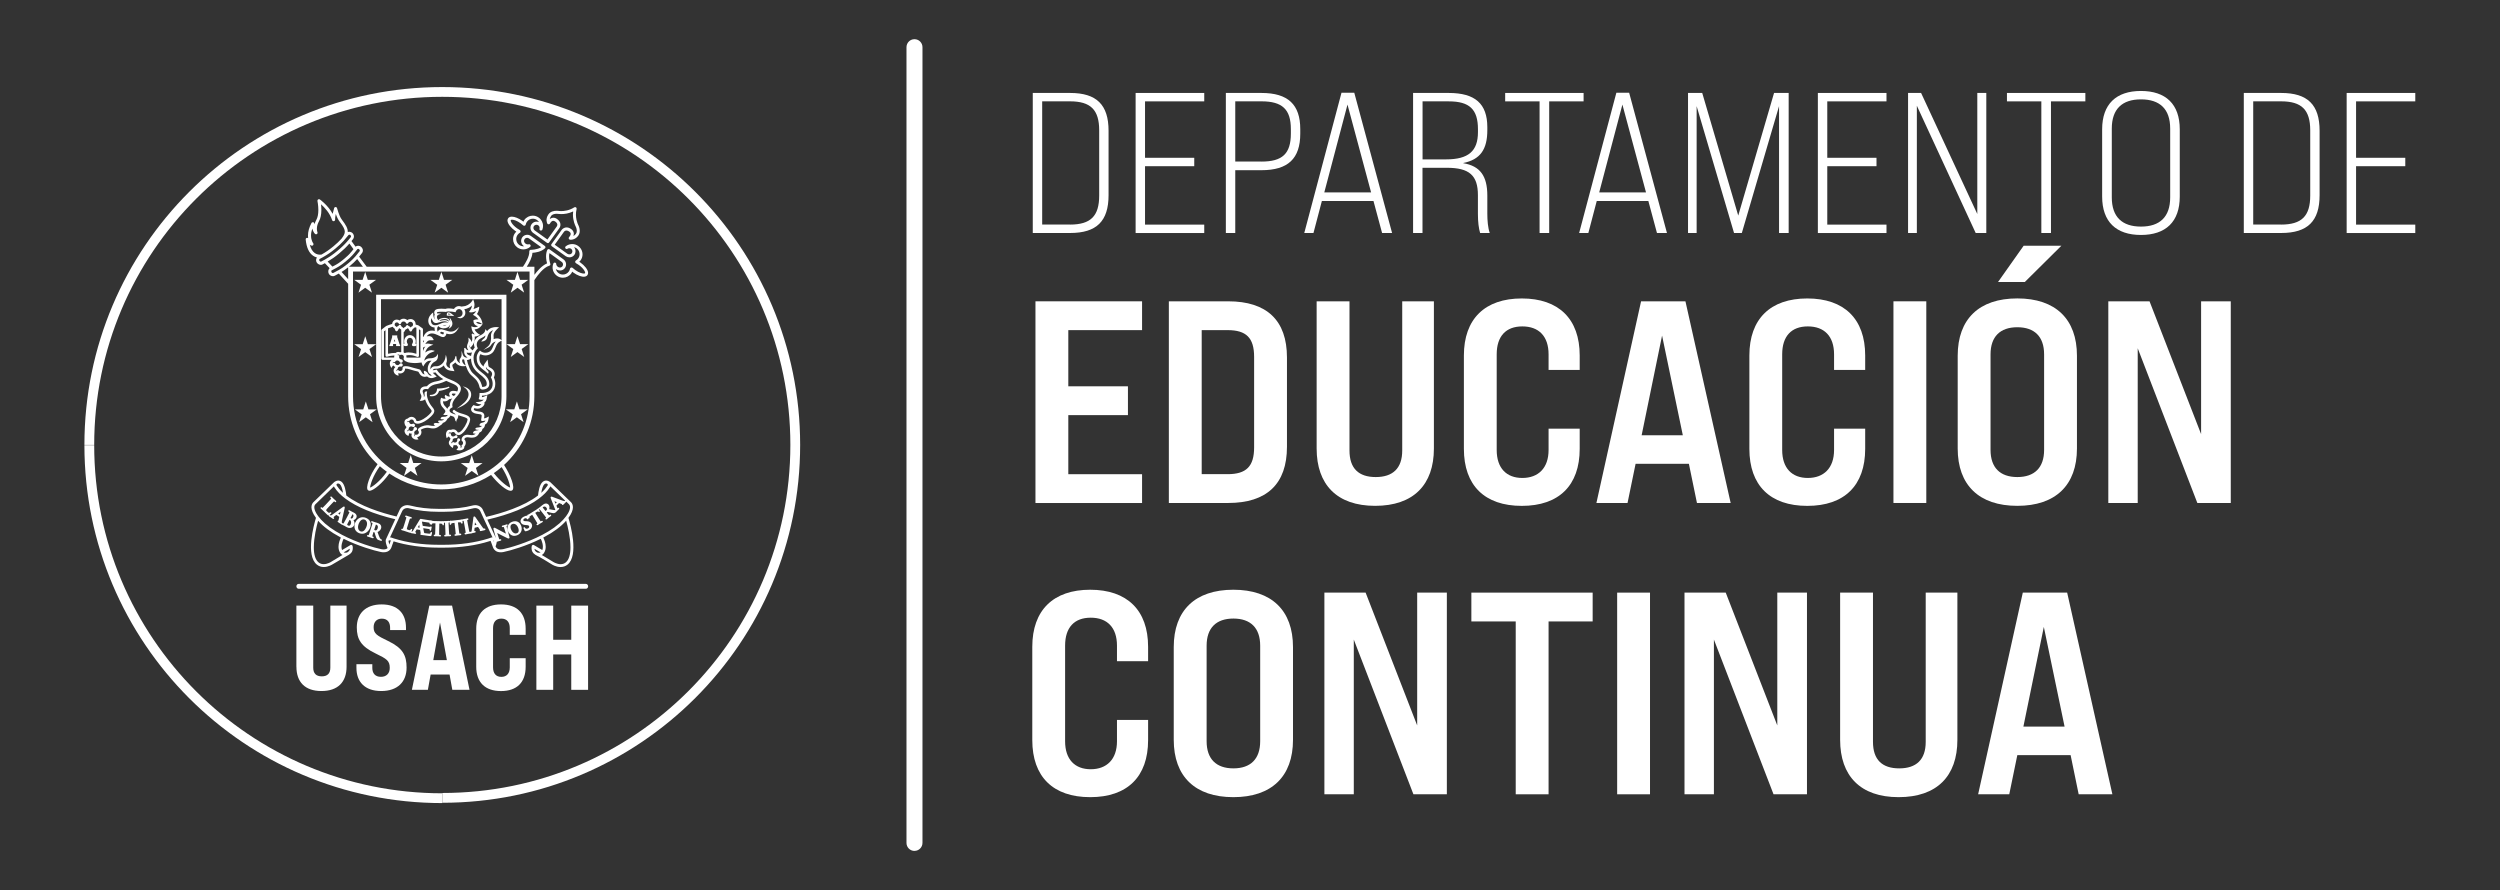 <?xml version="1.0" encoding="UTF-8"?>
<svg id="Capa_1" xmlns="http://www.w3.org/2000/svg" viewBox="0 0 725.33 258.36">
  <rect x="0" y="0" width="725.33" height="258.36" fill="#333333" stroke="none"/>
  <defs>
    <style>
      .cls-1 {
        fill: #fff;
      }
    </style>
  </defs>
  <path class="cls-1" d="M265.32,246.88c-1.28,0-2.32-1.04-2.32-2.32V13.69c0-1.28,1.04-2.32,2.32-2.32s2.32,1.04,2.32,2.32v230.86c0,1.28-1.04,2.32-2.32,2.32Z"/>
  <g>
    <g>
      <path class="cls-1" d="M24.49,129.08h2.84c0-55.77,45.21-100.99,100.99-100.99s100.99,45.21,100.99,100.99-45.21,100.99-100.99,100.99v2.84c57.34,0,103.83-46.48,103.83-103.83S185.66,25.26,128.31,25.26,24.49,71.74,24.49,129.08Z"/>
      <path class="cls-1" d="M27.33,129.17h0s-2.84,0-2.84,0h0c0,57.34,46.48,103.83,103.83,103.83v-2.84c-55.77,0-100.99-45.21-100.99-100.99Z"/>
    </g>
    <g>
      <path class="cls-1" d="M162.64,164.52h0c-1.31,0-2.42-.69-2.54-.77-1.02-.64-2.6-1.6-3.68-2.21-.16-.07-.56-.25-.96-.5,0,0,0,0,0,0h-.02c-.07-.03-.13-.08-.18-.13-.39-.27-.66-.53-.78-.79-.43-.85-.21-1.65-.18-1.74.04-.12.13-.22.25-.27.11-.05.25-.04.36.03l2.43,1.45c.47-1.2-.17-2.72-.44-3.27-4.32,2.14-8.78,3.41-10.75,3.82-.31.07-.61.1-.89.1-1.33,0-1.9-.74-2.13-1.19-.08-.16-.12-.28-.13-.32l-.6-1.65c-.03-.06-.07-.11-.1-.16l-.34.11c-3.76,1.2-8.4,1.86-13.06,1.86h-.87s-.87,0-.87,0c-4.63,0-9.22-.66-12.97-1.83l-.59,1.64c-.04.15-.45,1.54-2.27,1.54-.28,0-.58-.03-.89-.1-1.97-.41-6.43-1.68-10.75-3.82-.27.55-.92,2.06-.45,3.27l2.43-1.45c.11-.07.25-.08.37-.03.11.04.2.14.24.26.03.09.25.89-.18,1.74-.13.26-.41.53-.81.8-.02.01-.11.06-.72.42-1.15.67-3.29,1.91-4.1,2.41-.04.03-1.19.77-2.54.77-.75,0-1.42-.23-1.99-.69-3.35-2.68-.87-11.58-.27-13.57-.25-.33-.45-.64-.61-.92-1.3-2.25-.46-3.35-.04-3.71l5.57-5.39c.08-.09.19-.2.3-.29.07-.06.16-.12.25-.19.27-.17.52-.27.77-.31.43-.06.85.07,1.22.37.88.72,1.22,2.76,1.35,3.96,4.02,3.11,10.11,5.02,14.57,6.09l.95-2.04c.39-.77,1.25-1.26,2.2-1.26h.02s.63.08.63.08c0,0,.06.02.08.02l-.02.07.02-.07c2.45.64,5.35.98,8.38.98h.72s.71,0,.71,0c3.03,0,5.92-.34,8.37-.97l.13-.04.61-.07c.95,0,1.82.49,2.2,1.26l1,2.15c4.62-1.08,10.92-3.02,15.05-6.21.12-1.2.46-3.24,1.35-3.95.37-.31.79-.43,1.22-.37.25.03.5.13.77.3.11.07.2.14.28.21.1.09.18.17.25.24l5.61,5.43c.43.38,1.23,1.49-.05,3.71-.17.3-.37.6-.61.92.6,1.99,3.08,10.89-.27,13.57-.57.46-1.24.69-1.99.69M92.3,151.06c-.44,1.56-1.25,4.85-1.25,7.72,0,2.18.47,3.67,1.4,4.41.41.33.9.49,1.46.49,1.08,0,2.06-.61,2.1-.64l.08-.05c1.14-.7,2.1-1.29,2.88-1.74.14-.08.27-.16.4-.23-.2-.1-.37-.24-.51-.41-.02-.02-.03-.03-.04-.04,0,0-.07-.09-.08-.1-.06-.1-.12-.2-.17-.29-.24-.46-.36-.98-.36-1.54,0-1.11.44-2.14.69-2.64-.04-.03-.09-.07-.15-.11l-.06-.05c-2.78-1.48-4.93-3.08-6.4-4.76M157.18,161.02c.13.08.27.16.41.24,1.12.65,2.36,1.42,2.83,1.71l.13.08s1.02.64,2.1.64c.56,0,1.05-.17,1.46-.49.93-.74,1.4-2.23,1.4-4.41,0-2.88-.82-6.16-1.25-7.72-1.47,1.69-3.63,3.29-6.43,4.78-.07.04-.14.07-.21.11.24.48.71,1.55.71,2.68,0,.57-.12,1.09-.36,1.54-.05.1-.1.19-.16.27v.02s-.03.03-.03.03c0,0-.03.04-.04.06-.01.02-.03.03-.04.05h-.01c-.15.19-.32.32-.52.42M99.73,160.26c.13.07.29.1.48.1.21,0,.41-.05.53-.08.41-.26.56-.44.61-.55.08-.17.14-.35.16-.54-.14.08-.31.19-.51.3-.38.23-.83.5-1.27.76M155.83,160.29c.11.03.3.08.52.08.19,0,.35-.03.48-.1-.45-.27-.92-.55-1.31-.78-.18-.1-.33-.2-.46-.28.02.16.06.35.16.53.05.11.2.29.61.55M96.88,141.1s-.02.02-.04.04l-5.27,5.11c-.26.22-.38.53-.38.92,0,.49.2,1.1.58,1.76.15.26.33.53.55.83.52.71,1.18,1.42,1.96,2.11l.62.49c.3.24.6.48.91.72.99.71,2.13,1.41,3.38,2.07,4.46,2.35,9.42,3.77,11.41,4.18.82.17,1.45.07,1.85-.3-.01-.04-.03-.07-.04-.1v-.04c-.28-.68-.58-1.61-.5-2.17.01-.07.03-.13.04-.18l.04-.1,2.69-5.79c-6.31-1.52-11.17-3.53-14.43-5.95-1.42-1.05-2.49-2.15-3.19-3.27l-.06-.09-.11-.2s-.01-.02-.02-.04M143.79,158.53c.05.15.33.88,1.46.88.22,0,.46-.03.72-.08,1.99-.42,6.94-1.83,11.41-4.18,1.25-.66,2.39-1.35,3.39-2.07l1.54-1.23c.77-.68,1.43-1.39,1.95-2.1.23-.31.4-.58.55-.83.38-.66.58-1.27.58-1.76,0-.39-.13-.7-.37-.92,0,0-.28-.27-.71-.69-.03.04-.07.07-.11.12-.08.08-.37.38-.72.72h-.02c-.07.08-.14.13-.23.13-.05,0-.1-.02-.13-.05-.05-.05-.08-.12-.07-.2l-.83-.33-.76.77.24.59c.03.08.07.14.1.18,0,0,.01-.01.02-.02l.06-.06s.08-.09.18-.09c.06,0,.11.02.15.07.04.04.06.09.06.15,0,.07-.03.13-.09.19-.05.06-.13.13-.2.2-.07.07-.14.13-.2.19-.01.02-.03.03-.04.04-.02.02-.04.04-.07.07-.05.05-.11.13-.19.2l-.12.14c-.24.19-.35.26-.54.3-.07.01-.14.02-.22.02-.24,0-.53-.06-.92-.16-.18-.04-.38-.1-.55-.15-.09-.02-.17-.05-.22-.06l-.26.2c.2.25.46.58.62.73.05.05.07.06.08.07,0,0,0,0,.03-.02.08-.05.16-.1.19-.13.1-.08.27-.07.34.04.02.03.1.19-.09.33-.19.15-.45.34-.58.44l-.08.06s-.07.06-.13.11c-.11.1-.26.22-.37.31-.12.1-.27.09-.35,0-.04-.05-.06-.11-.05-.16,0-.07.05-.13.11-.18.03-.03.08-.07.1-.09h0s-.01-.04-.05-.11c-.1-.17-.34-.47-.62-.82l-.59-.76c-.4-.51-.49-.62-.58-.73-.04-.04-.05-.05-.05-.05,0,0-.03,0-.09.03,0,0-.06.04-.11.07.02.03.04.07.06.1.06.1.11.2.15.25l.02.03c.07.19-.02.27-.08.31-.03.02-.07.03-.11.03-.11,0-.18-.09-.21-.13l-.03-.04s-.03-.01-.06-.01c-.05,0-.17.02-.39.15l-.42.25.95,1.54c.19.31.43.68.57.86.05.06.06.07.07.07,0,0,.01,0,.04-.01.05-.02.15-.08.21-.12.13-.08.28-.04.34.06.03.05.04.1.02.15-.02.07-.06.13-.14.18-.18.11-.37.22-.52.31-.09.05-.16.09-.21.12-.05.03-.14.09-.25.16-.11.08-.24.16-.33.22-.14.09-.28.06-.35-.04-.03-.05-.04-.11-.03-.17.01-.05.04-.11.14-.16.07-.05.1-.07.1-.07h.01s0-.04-.04-.12c-.08-.16-.26-.45-.47-.79l-1-1.63-.51.33c-.25.16-.27.21-.27.26,0,.07,0,.12,0,.14.05.18-.06.26-.11.28-.02.01-.06.03-.1.03-.06,0-.11-.03-.14-.05.07.2-.05.29-.09.31h-.02s-.06.03-.09.03c-.05,0-.15-.02-.22-.16-.01-.02-.07-.1-.18-.14-.14-.06-.3-.04-.49.05-.24.12-.43.35-.33.56.05.1.11.21.64.23h.25c.78.02,1.25.26,1.5.76.2.4.18.78-.07,1.22-.18.32-.52.52-.77.65-.36.18-.66.28-.89.29-.01,0-.03,0-.05,0-.19,0-.25-.14-.28-.2-.1-.2-.2-.44-.25-.55l-.02-.05c-.09-.2,0-.32.09-.37.04-.02.07-.02.1-.02.06,0,.15.02.21.14.02.05.07.11.12.17.09.1.2.14.34.14s.28-.04.43-.11c.17-.08.28-.2.32-.33.04-.1.03-.21-.03-.32-.06-.11-.13-.26-.63-.29l-.35-.02c-.73-.04-1.15-.25-1.38-.72-.3-.6.05-1.32.83-1.71.31-.15.59-.25.75-.28.11-.03.23.01.28.11v.02s-.02-.08-.02-.09c-.06-.15,0-.24.06-.29.06-.04.1-.05.14-.05.03,0,.07-.01.12-.04.15-.07.32-.17.44-.25l1.82-1.13c.14-.09.23-.15.28-.2.02-.02.04-.04.06-.05.02-.02.04-.04.07-.06.03-.02.07-.03.11-.03.01-.01.03-.02.04-.03.14-.12.32-.25.44-.34.06-.04.1-.08.13-.1.07-.05.19-.15.31-.25.13-.11.26-.22.33-.27.26-.21.61-.45,1-.49.03,0,.05,0,.07,0,.25,0,.58.1.79.37.24.3.29.68.17,1.27.63.13,1.13.23,1.52.27.1,0,.19,0,.26,0,0-.07-.04-.14-.08-.24l-1.24-3.14c-.05-.13-.12-.3,0-.44.06-.06.13-.09.2-.09.06,0,.12.02.19.04.15.05.74.27,1.42.53.63.24,1.31.49,1.69.63.17.06.31.1.41.1.07,0,.1-.02.12-.03.05-.04.09-.07.12-.11,0,0,0,0,0,0-1.28-1.24-3.4-3.29-4.25-4.11-.01-.01-.02-.02-.04-.03,0,0,0,.02-.01.03l-.17.3c-.7,1.11-1.77,2.21-3.19,3.26-3.34,2.49-8.36,4.53-14.91,6.07l2.39,5.14s.05.1.1.21l-.71-2.6c-.06-.22.03-.36.15-.4.03,0,.06-.01.08-.01.1,0,.18.04.29.1h.03c.08.06,1.05.58,2,1.06.22.11.53.28.81.43.08.04.17.09.25.13l-.54-1.7c-.08-.24-.11-.24-.14-.24-.04,0-.09,0-.21.04-.04.01-.07.01-.09.01-.1,0-.19-.06-.21-.16-.01-.05-.01-.11.01-.15.05-.09.15-.13.21-.14.14-.04.28-.08.4-.11.11-.03.2-.05.25-.07.08-.03.26-.09.49-.16.04-.01.08-.02.13-.02.1,0,.18.06.21.14.02.05.02.11-.01.16-.03.06-.09.11-.17.13-.05.01-.07.02-.12.05-.02.01-.04.03.01.25l.81,2.98c.07.22-.04.35-.15.39-.16.05-.28,0-.36-.04-.46-.22-1.37-.68-1.88-.93-.44-.21-.88-.46-1.17-.62l.49,1.51c.1.3.16.34.16.34.07,0,.14-.01.22-.04.13-.04.28.02.32.15.02.04.01.1-.02.15-.04.07-.1.11-.21.14-.23.07-.42.11-.55.14-.05.01-.09.02-.11.03-.01,0-.04.01-.08.03-.08.03-.21.07-.34.11-.05.44-.21.95-.35,1.34M157.44,147.23l.81,1.02c.05-.03.13-.07.23-.16.15-.12.16-.15.18-.21.05-.14.06-.36-.15-.62-.16-.2-.34-.3-.53-.3s-.34.1-.4.14c-.06.04-.11.09-.14.12M160.86,145.41l.3.7.4-.41-.7-.29ZM112.71,156.88h0c0,.15.12.65.25,1.12.07-.2.17-.47.28-.77.04-.12.07-.21.1-.28.01-.04.03-.09.05-.14-.05-.02-.11-.04-.16-.05-.01,0-.04,0-.08,0-.17,0-.38.09-.45.14M128.02,158.06h.87c4.55,0,9.08-.64,12.75-1.8.19-.06.38-.12.57-.19l.06-.02c.09-.03.17-.06.26-.09.05-.02.11-.03.17-.04.06,0,.12-.01.19-.01-.3-.65-1.08-2.32-1.84-3.95-.24-.5-.47-1-.69-1.47l-1.06-2.29c-.24-.48-.81-.79-1.44-.79l-.46.05s-.04.01-.05.02h-.02c-2.52.66-5.5,1.01-8.6,1.01h-.71s-.72,0-.72,0c-3.11,0-6.08-.35-8.61-1.01l-.05-.02-.46-.06c-.63,0-1.21.32-1.46.82,0,0-.4.87-.95,2.04l-.07.16c-.04.1-.09.19-.13.29l-1.05,2.26c-.57,1.22-1.09,2.36-1.36,2.94.14,0,.26.02.36.05l.38.13c.13.04.27.09.4.14.03,0,.07.02.11.03,3.67,1.16,8.19,1.8,12.74,1.8h.87ZM143.17,156.8l.14.38c.02-.12.04-.22.04-.29h0s-.09-.06-.17-.09M110.62,156.93s-.07,0-.12-.02l-.49-.16c-.31-.1-.46-.18-.6-.33-.2-.22-.32-.54-.49-1.09-.05-.16-.1-.34-.15-.49-.04-.15-.09-.31-.11-.38l-.3-.1-.07.22c-.12.37-.22.7-.25.88-.03.15-.02.16,0,.17.07.04.17.08.22.09.07.02.13.07.15.13.02.05.02.11,0,.16-.03.09-.11.15-.22.15-.03,0-.07,0-.12-.02-.24-.08-.53-.18-.68-.23l-.08-.03s-.09-.03-.17-.05c-.14-.04-.33-.09-.47-.14-.03-.01-.14-.04-.19-.14-.03-.05-.03-.11-.01-.17.04-.12.16-.18.31-.12.05.02.1.02.14.03.03-.03.07-.12.09-.15.08-.19.2-.55.34-.98l.35-1.1c.27-.84.31-.98.36-1.15.03-.14.02-.15-.04-.19-.02-.02-.09-.04-.16-.06-.23-.08-.2-.24-.19-.29.04-.11.12-.16.22-.16.04,0,.08,0,.13.02.16.05.34.12.48.17.1.03.18.06.22.08.09.03.23.07.37.11.14.04.28.08.37.11.34.11.72.26.96.6.16.21.27.62.14,1.02-.15.45-.46.78-1.02,1.04l.08.23c.2.58.36,1.04.53,1.39.16.35.32.44.38.48.03.02.07.04.1.04h.03c.05.03.09.06.12.09.04.06.05.13.03.19-.03.09-.11.16-.21.16M108.56,153.74c.07.04.16.08.27.11.1.03.16.05.2.05.02,0,.05,0,.08-.02.11-.04.32-.17.46-.61.26-.8-.3-1.01-.36-1.03-.06-.02-.12-.03-.16-.04l-.49,1.54ZM127.58,155.63h0c-.19,0-.38-.02-.54-.03-.12,0-.22-.01-.28-.01h-.04s-.1,0-.16,0c-.15,0-.34,0-.47,0h0c-.11,0-.17-.05-.21-.09-.04-.04-.06-.1-.05-.16,0-.11.09-.22.25-.22h.04c.06,0,.08,0,.09,0h0s.02-.05.03-.14c.03-.21.04-.62.05-1.09l.05-2.06h-.57c-.3,0-.33.04-.35.07-.04.05-.05.1-.07.14-.04.17-.17.19-.23.19-.06,0-.11-.02-.15-.06-.02-.02-.03-.04-.04-.06-.04.02-.07.02-.09.02h-.03c-.05,0-.1-.03-.13-.07-.06-.07-.06-.16-.05-.19,0-.04,0-.1,0-.12-.02-.07-.03-.09-.18-.12-.05-.01-.53-.08-.95-.14-.38-.06-.8-.12-1.09-.16l.02.12c.06.31.14.71.22,1.12.79.11,1.95.27,2.04.28.09,0,.12,0,.13-.01.02-.02.03-.02.04-.03.04-.03.09-.08.17-.08h.02s.09.03.13.06c.04.05.07.11.06.18,0,.03,0,.06-.02.13-.01.06-.04.15-.06.28-.02.1-.06.31-.06.35-.02.24-.18.26-.23.26h-.03s-.1-.03-.14-.08c-.03-.04-.05-.1-.05-.15,0-.02,0-.04,0-.07,0-.04,0-.07,0-.11,0-.02,0-.06-.12-.08-.08-.02-1.01-.16-1.74-.26.09.46.17.89.22,1.17,0,.03.01.07.03.1.05.11.11.16.14.17l1.16.14c.06,0,.13.01.21.01.1,0,.16-.01.19-.02.06-.02.11-.05.15-.25v-.02c.03-.06.08-.19.24-.19h.03c.06.01.21.07.18.33-.01.11-.09.5-.14.63-.04.11-.12.23-.31.23-.04,0-.09,0-.15-.01-.28-.03-.53-.06-.75-.09l-.21-.03c-.11-.01-.23-.03-.37-.05-.09-.01-.19-.02-.28-.04-.23-.03-.65-.08-.91-.12-.08-.02-.31-.06-.28-.27,0-.08.06-.14.13-.17l-.17-.99-1-.18-.36.6c-.06.09-.09.19-.1.23,0,0,.02,0,.03,0h.07c.15.05.22.15.2.28-.02.12-.11.2-.23.2-.02,0-.04,0-.06,0-.09-.02-.2-.04-.31-.07-.09-.02-.17-.04-.24-.05-.01,0-.05,0-.09-.01-.11-.01-.3-.04-.49-.07-.12-.02-.18-.09-.21-.14-.03.01-.06.02-.11.02-.07,0-.16-.02-.27-.06-.3-.09-.57-.18-.87-.29-.1-.03-.2-.07-.3-.1-.11-.04-.22-.07-.33-.11-.04-.01-.1-.03-.18-.05l-.09-.03c-.06-.01-.11-.03-.17-.04-.06-.02-.12-.03-.18-.05-.09-.03-.15-.07-.18-.13-.03-.05-.03-.12-.01-.17.04-.12.17-.18.31-.14.09.03.12.02.13.02,0-.01.03-.04.06-.12.07-.18.18-.51.3-.89l.41-1.32c.18-.6.22-.72.26-.87q.03-.11-.05-.16s-.05-.03-.11-.04c-.08-.02-.13-.06-.16-.12-.03-.05-.04-.12-.01-.18.02-.09.1-.15.21-.15.04,0,.07,0,.13.02.13.04.29.09.43.14.1.03.18.06.23.08.05.02.16.05.28.08.15.04.32.09.42.12.07.02.15.05.19.13.03.05.03.11.01.17-.04.13-.17.19-.32.14-.05-.02-.11-.03-.15-.03-.01,0-.02,0-.03,0,0,0-.03.02-.06.11-.05.13-.09.26-.23.72l-.11.36-.28.91c-.13.4-.28.89-.25.99.02.03.11.1.5.23.23.07.37.11.47.05.04-.02.11-.12.14-.19.03-.05.09-.17.23-.17h.06c.06.03.1.07.13.11.03.07.03.15,0,.25-.02.05-.11.27-.19.45h0s.04,0,.06,0c.02,0,.05,0,.07,0,.12,0,.19-.07.34-.32l1.9-3.12c.08-.14.17-.27.32-.27h.03c.11.01.83.13,1.54.25.53.09,1.09.18,1.13.18h.02c.05,0,.1,0,.13,0h.03s0,0,.01,0c.02,0,.06-.02.1-.02h.03c.06.01.11.05.14.11.03,0,.05-.01.07-.01.06,0,.1.02.13.04.03.01.06.03.12.04.14.02.33.03.48.04l2.12.05c.09,0,.17,0,.25-.02.04,0,.07,0,.09-.01.03,0,.06,0,.07,0h.02s.09.02.13.05c.04-.03.1-.05.19-.06.12,0,.3,0,.46-.01.09,0,.17,0,.23,0,.05,0,.13,0,.23-.02.14-.01.3-.02.42-.03,0,0,.02,0,.03,0,.12,0,.18.04.22.1.04-.15.15-.18.19-.18h.02s.07,0,.1.02c.03,0,.07.02.13.02h.02c.12,0,.27-.01.46-.04l2.04-.24c.13-.02.24-.04.31-.06.03-.01.06-.02.08-.03.04-.01.06-.02.09-.02h.02c.05,0,.1.02.14.05.04-.04.1-.08.21-.1.08-.02.2-.03.31-.05.14-.02.28-.04.35-.06.07-.01.18-.04.3-.06.12-.02.24-.05.33-.07.03,0,.06,0,.08,0,.14,0,.21.09.23.17.01.06,0,.12-.03.18-.03.04-.08.09-.17.1-.04,0-.06.02-.1.03-.03.01-.04.02-.04.02,0,0,0,.03,0,.13.02.15.04.29.15.88l.22,1.18c.09.48.17.93.23,1.14.02.07.03.08.04.09,0,0,0,0,.03,0,.07,0,.17-.01.24-.02.03,0,.09,0,.13,0,0,0,.01,0,.02,0,.02,0,.04-.01.07-.02.11-.05.14-.14.17-.42l.47-3.63c.02-.14.04-.35.22-.39.03,0,.05,0,.07,0,.14,0,.22.1.3.2.09.12.4.56.76,1.08.46.66,1.01,1.45,1.3,1.86.25.36.37.39.4.39.06,0,.12-.01.17-.02.01,0,.04,0,.06,0,.11,0,.2.07.22.18.02.07,0,.12-.02.16-.05.09-.15.12-.3.16l-.12.03c-.2.05-.49.12-.83.19h-.02s-.09.02-.13.02c-.13,0-.19-.08-.21-.15-.02-.08,0-.15.05-.21l-.56-.84-.99.24-.08.69c-.01.1,0,.2,0,.26,0,0,.02,0,.03,0l.07-.02s.05-.01.07-.01c.11,0,.2.07.22.18.01.06.03.22-.18.28-.1.02-.2.04-.31.07-.09.02-.18.04-.25.05h-.04c-.1.04-.31.11-.52.16-.06.01-.12.01-.16,0-.19.04-.39.07-.55.09-.11.02-.2.03-.26.04-.06,0-.16.03-.27.06-.13.03-.28.06-.38.08-.02,0-.04,0-.07,0-.12,0-.22-.07-.24-.18-.02-.12.05-.25.21-.28.05,0,.09-.02.11-.03h.01s0-.05,0-.12c-.02-.22-.1-.67-.19-1.15l-.26-1.42c-.07-.4-.1-.52-.12-.64-.03-.11-.04-.11-.08-.12-.02,0-.07,0-.12.01-.09.01-.11,0-.16,0,0,.03,0,.05,0,.08.01.16.03.35.04.43v.02c0,.22-.13.26-.19.27h-.03c-.12,0-.2-.08-.23-.24v-.05c-.03-.09-.19-.13-.45-.1l-.46.04.24,2c.05.45.11.9.16,1.13.02.09.03.11.04.12,0,0,0,0,.03,0,.08,0,.17,0,.23-.01h.03c.13,0,.23.08.25.2.01.11-.06.24-.24.26-.19.02-.38.04-.54.05-.12.01-.21.02-.27.03-.05,0-.15.02-.26.04-.13.02-.28.04-.39.06-.02,0-.03,0-.04,0-.17,0-.24-.11-.25-.2v-.02c0-.11.07-.22.23-.24.06,0,.11-.02.13-.03,0,0,0-.03,0-.14,0-.22-.05-.64-.11-1.13l-.24-2-.57.08c-.29.04-.31.09-.33.13-.03.06-.04.11-.05.14-.02.2-.17.22-.22.23-.04,0-.21-.01-.23-.24,0-.07,0-.32.02-.5-.04.05-.11.07-.18.07-.04,0-.06,0-.11.02-.03,0-.04.01-.04.01,0,0-.01.03-.01.13,0,.17,0,.33.05,1.14l.05.95c.02.47.05.94.08,1.17.01.07.02.08.02.09,0,0,0,0,.04,0,.06,0,.16.01.23,0h.02c.12,0,.22.08.24.19v.03c0,.11-.08.23-.26.24-.21,0-.43.01-.59.02-.1,0-.17,0-.22,0-.05,0-.14.01-.24.02-.14.01-.31.03-.42.03h-.02c-.18,0-.25-.11-.26-.21v-.02c0-.11.08-.22.24-.23.07,0,.11,0,.13-.02,0,0,.01-.02.02-.12,0-.21-.01-.65-.04-1.16l-.05-1.16c-.03-.65-.04-.78-.05-.94-.01-.11-.03-.11-.07-.13-.03,0-.07-.01-.12,0h-.03s-.06,0-.09-.01c0,.07,0,.15,0,.23,0,.11-.01.22-.01.28-.02.25-.19.26-.22.26-.1,0-.21-.05-.22-.27v-.05c-.01-.08-.14-.16-.43-.17l-.46-.02-.05,2.02c0,.37-.02.89,0,1.14,0,.1.02.12.02.12,0,0,0,0,.03,0,.05.01.14.02.23.02.15,0,.25.12.25.23,0,.12-.09.23-.27.23M129.06,155.25v.11h0v-.11s0,0,0,0M132.05,155.05v.11s0-.11,0-.11h0ZM121.22,153l.54.1-.13-.82-.41.72ZM137.8,151.56l-.08.83.54-.13-.45-.7ZM149.24,155.48h0c-.97,0-1.6-.73-1.86-1.36-.37-.94-.16-2.19,1.18-2.72.3-.12.6-.18.88-.18.79,0,1.43.47,1.75,1.29.47,1.19,0,2.34-1.14,2.79-.28.11-.55.17-.82.17M149.02,151.96c-.12,0-.24.02-.36.07-.16.06-.37.19-.48.44-.12.28-.09.67.1,1.15.28.71.79,1.15,1.33,1.15.13,0,.26-.03.4-.08.11-.04.31-.15.41-.4.13-.3.09-.7-.11-1.21-.27-.69-.77-1.12-1.29-1.12M105.07,154.86h0c-.3,0-.59-.06-.89-.18-.57-.23-.98-.62-1.19-1.13-.23-.57-.2-1.29.08-1.94.31-.71,1.07-1.55,2.17-1.55.3,0,.61.06.93.19.61.25,1.05.65,1.26,1.17.22.53.18,1.16-.1,1.81-.44,1-1.31,1.63-2.25,1.63M105.39,150.69c-.5,0-.93.4-1.27,1.16-.27.62-.32,1.23-.14,1.68.12.3.34.51.64.64.07.03.19.06.33.06.5,0,.94-.42,1.3-1.23.27-.61.32-1.19.14-1.63-.12-.29-.32-.5-.6-.61-.13-.05-.27-.08-.4-.08M101.5,153.2h0c-.28,0-.58-.08-.88-.24-.03-.02-.08-.05-.14-.08-.06-.03-.13-.07-.2-.11-.13-.09-.27-.16-.34-.2-.02,0-.05-.02-.08-.04-.05-.03-.12-.06-.19-.09-.06-.04-.12-.06-.18-.09-.06-.03-.11-.05-.16-.08-.01,0-.02-.01-.03-.02-.08,0-.16-.04-.3-.14-.18-.12-.52-.34-.86-.58l-.02-.02c-.07-.05-.25-.18-.14-.35.05-.07.13-.1.2-.1l.27-1.1-.87-.57-.63.48c-.12.09-.2.17-.22.2t0,0s.02.01.03.03l.07.05s.1.07.12.15c.01.05,0,.11-.03.16-.07.09-.15.11-.19.11-.06,0-.12-.03-.16-.05-.07-.05-.15-.1-.23-.16-.08-.06-.17-.12-.24-.17-.02-.02-.07-.05-.14-.09-.11-.07-.26-.16-.41-.25-.04-.03-.12-.08-.14-.19,0-.04,0-.09.02-.13-.03.01-.07.02-.11.02-.14,0-.24-.09-.39-.23-.21-.2-.37-.36-.52-.5-.08-.07-.15-.14-.21-.21-.18-.18-.33-.34-.52-.51-.05-.04-.14-.13-.25-.23-.05-.05-.11-.1-.16-.14-.05-.05-.11-.09-.15-.13-.2-.19-.1-.33-.06-.37.03-.04.09-.07.15-.07.08,0,.15.05.19.09.06.06.11.09.14.11,0,0,.04-.01.14-.1.16-.14.44-.43.76-.77l.76-.82c.58-.62.69-.74.81-.88.1-.11.09-.12.03-.2-.02-.03-.06-.07-.11-.12-.19-.18-.09-.32-.05-.36.03-.04.09-.07.15-.07.09,0,.17.06.22.12.11.1.24.23.35.34.09.09.18.18.23.23.03.03.09.08.16.14.14.13.33.29.44.4.2.18.11.32.07.37-.04.05-.1.07-.16.07-.09,0-.15-.05-.2-.1-.06-.06-.12-.1-.15-.13-.04-.02-.05-.02-.05-.02,0,0-.03,0-.12.09-.13.12-.25.25-.83.87l-.7.75c-.35.37-.67.72-.68.83,0,.07.06.17.39.48.21.2.35.31.48.31.08,0,.2-.06.26-.1.04-.03.1-.08.18-.08.06,0,.11.02.16.07.06.06.13.19-.02.35-.04.04-.25.23-.43.36.06,0,.1.03.12.05l.04.02s.06.04.08.05c.04.02.08.03.11.03.1,0,.22-.07.39-.19l3.1-2.24c.12-.09.22-.15.32-.15.04,0,.09.01.12.03.15.1.12.28.1.41-.03.15-.15.7-.3,1.34-.18.81-.41,1.82-.51,2.34-.1.5-.02.59.02.63.04.04.08.08.12.1.05,0,.1,0,.16.04.05.03.09.04.14.05,0,0,.03-.03.1-.13.14-.2.36-.62.58-1.05l.47-.89c.41-.78.47-.91.55-1.07.06-.14.05-.14,0-.19-.02-.02-.08-.06-.14-.09-.22-.13-.16-.28-.13-.33.04-.07.11-.12.19-.12.05,0,.11.02.17.05.13.07.26.14.38.21.12.07.21.12.26.14.14.08.26.13.37.19.08.04.16.08.23.11.42.22.68.49.77.8.1.32,0,.59-.07.73-.2.37-.49.55-.81.65.28.41.44.98.16,1.53-.24.46-.7.74-1.22.74M101.42,150.82l-.57,1.08c-.16.31-.15.33-.1.38.08.1.17.15.27.2.04.02.13.06.23.06.18,0,.33-.11.45-.33.09-.18.29-.63.06-1.09-.04-.08-.1-.16-.27-.26-.03-.01-.05-.03-.07-.04M101.69,150.31s.06.04.1.06c.13.07.2.09.27.07.14-.03.27-.16.37-.35.11-.2.14-.44.09-.62-.03-.11-.1-.19-.2-.25h-.03s-.01-.02-.02-.02l-.58,1.11ZM98.12,148.99l.49.32.21-.85-.7.53ZM158.46,140.27c-.17,0-.33.07-.49.2-.39.32-.72,1.22-.93,2.52.93-.84,1.46-1.55,1.75-2.01l.08-.12s.03-.05.05-.08c.09-.26-.13-.41-.21-.46-.06-.02-.1-.03-.15-.04-.03,0-.06,0-.09,0M97.65,140.77l.12.21c.29.46.82,1.17,1.75,2.01-.21-1.3-.54-2.21-.93-2.52-.2-.16-.38-.22-.59-.19-.05,0-.1.02-.15.04-.06.03-.25.16-.23.36h0s.01.07.02.1M148.15,142.4c-1.17,0-3.6-1.98-5.67-4.61-4.31,2.74-9.31,4.19-14.45,4.19-5.41,0-10.62-1.59-15.07-4.59l-.04.06c-2.02,2.81-4.43,4.74-5.51,4.92-.24.04-.45,0-.61-.11-.88-.63.42-4.33,2.58-7.33l.17-.25c-.2-.19-.42-.39-.62-.59-5.1-5.09-7.91-11.87-7.92-19.09v-32.66l-2.72-2.97-.88.48-.33.17c-.25.13-.57.15-.88.05-.35-.11-.66-.36-.81-.66-.26-.5-.2-1.22.25-1.59l-1.38-1.46c-.29.15-.69.37-.69.37-.25.13-.56.15-.87.05-.36-.11-.68-.38-.84-.68-.16-.31-.2-.7-.09-1.04.04-.13.1-.25.18-.35-.4-.1-.78-.27-1.12-.51-1.2-.83-1.92-2.42-2.14-4.72-.02-.2.11-.4.31-.46.13-.04.28-.01.39.06-.03-.23-.04-.47-.04-.71,0-1.17.34-2.4,1.02-3.67.09-.17.28-.26.47-.23.19.03.33.18.36.37.01.09.03.17.04.26.12-.45.31-.9.55-1.34.37-.67.57-1.62.57-2.83,0-1.39-.26-2.59-.26-2.6,0-.04,0-.07,0-.1,0-.15.07-.29.2-.37.14-.1.35-.1.49,0,.1.07,2.36,1.68,3.73,4.19.1-.5.24-1.05.42-1.66.05-.19.22-.32.42-.32s.37.12.42.31c.54,1.78.87,2.66,1.47,3.45,1.06,1.39,1.69,2.44,1.65,3.49.08-.03.17-.05.26-.06.35-.04.73.07,1.01.28.27.21.47.58.51.95,0,.06,0,.11,0,.16,0,.26-.08.5-.22.68l-.49.61,1.18,1.63c.18-.15.42-.24.68-.26.37-.02.73.11.97.34.67.66.55,1.35.25,1.74l-.21.26s-.35.44-.65.81l2.2,2.94h45.33c.75-1.08,1.93-3.02,1.84-4.45,0-.12.04-.25.12-.33.08-.08.19-.14.32-.14.08,0,1.81,0,3.02-.76-.78-.56-2.89-2.07-2.89-2.07l-.67-.48c-.2-.14-.44-.2-.68-.16-.24.04-.45.17-.58.37-.29.4-.19.94.23,1.28.19.16.48.26.71.26.08,0,.15-.01.21-.03.2-.08.43,0,.54.18.11.18.07.42-.09.56-.54.47-1.24.73-1.96.73-.62,0-1.22-.19-1.74-.56-.78-.56-1.25-1.47-1.25-2.43,0-.62.19-1.22.56-1.73.11-.15.24-.29.39-.44-.18-.11-.33-.21-.33-.21-1.12-.8-2.24-2.04-2.24-3.02,0-.24.07-.45.2-.64.22-.31.59-.47,1.08-.47.82,0,1.98.47,3.03,1.22l.31.25c.08-.2.18-.37.28-.52.56-.78,1.47-1.24,2.43-1.24.63,0,1.23.19,1.74.56.78.56,1.25,1.47,1.25,2.44,0,.34-.06.67-.18,1v.04c-.09.21-.34.33-.56.27-.23-.07-.35-.31-.29-.53.1-.37-.04-.75-.35-.97-.19-.14-.44-.2-.67-.16-.24.04-.45.17-.59.37-.11.15-.16.32-.16.5,0,.29.14.57.39.77,0,0,2.92,2.09,3.68,2.64.55-.77,2.71-3.78,2.71-3.78.03-.04.17-.24.17-.51,0-.04,0-.07-.01-.11-.04-.29-.25-.57-.62-.83-.24-.17-.47-.23-.69-.19-.29.07-.58.34-.82.78-.08.14-.23.23-.39.23-.16,0-.31-.09-.39-.24-.03-.05-.64-1.25.33-2.65.59-.86,1.62-1.04,2.38-1.04.38,0,.67.05.73.06,0,0,.23.03.6.03.79,0,2.33-.14,3.8-1.09.15-.1.35-.09.5.01.15.11.22.29.17.47-.61,2.43.4,4.47.41,4.49.11.19,1.03,1.96.07,3.26-.8,1.07-1.78,1.18-2.17,1.18-.12,0-.21,0-.24-.02-.16-.03-.29-.14-.35-.29-.05-.15-.02-.32.09-.44.34-.38.51-.74.47-1.03-.02-.22-.16-.42-.4-.59-.29-.21-.57-.31-.82-.31-.42,0-.66.29-.71.35l-2.7,3.77c.76.54,3.69,2.64,3.69,2.64.17.1.36.16.55.16.29,0,.56-.13.72-.36.14-.2.2-.43.16-.67-.04-.24-.17-.45-.37-.59-.3-.21-.73-.22-1.03-.01-.19.13-.46.08-.6-.1-.06-.08-.09-.17-.09-.26,0-.13.06-.26.16-.34,0,0,.02-.02.03-.02.53-.42,1.18-.64,1.86-.64.63,0,1.23.19,1.74.56.65.46,1.08,1.15,1.21,1.94.03.16.04.33.04.49,0,.62-.19,1.22-.56,1.73-.11.15-.24.29-.39.43l.33.21c1.12.8,2.24,2.04,2.24,3.02,0,.24-.07.45-.2.63-.17.23-.43.39-.77.45-.84.14-2.13-.33-3.33-1.2,0,0-.14-.12-.31-.25-.08.2-.18.36-.28.51-.56.78-1.47,1.25-2.43,1.25-.63,0-1.23-.19-1.74-.56-1.13-.81-1.55-2.27-1.02-3.56.08-.2.3-.31.5-.26.21.04.36.24.34.45-.01.25.22.62.51.8.18.11.37.17.56.17.29,0,.55-.13.72-.37.11-.15.17-.33.17-.52,0-.29-.14-.57-.38-.74,0,0-2.69-1.93-3.55-2.55-.08.31-.12.62-.12.93,0,1.13.36,2.15.36,2.16.02.05.03.1.03.15,0,.07-.02.14-.05.2-.06.11-.16.19-.28.22-1.69.46-3.48,2.94-3.99,3.69l-.03.04s-.13.2-.15.22l-.16.23v33.7c0,7.21-2.82,13.99-7.92,19.09-.3.3-.58.57-.87.83,1.91,2.94,3.32,6.67,2.36,7.37-.12.09-.28.13-.46.13M110.21,135.26c-.07.09-.11.16-.11.16-1.9,2.65-2.7,5.23-2.72,6.05.65-.21,2.83-1.76,4.82-4.54l.04-.05c-.71-.51-1.39-1.06-2.03-1.61M143.27,137.27c2.07,2.6,4.11,4.02,4.73,4.19h0c0-.68-.62-3.1-2.46-5.94-.74.63-1.5,1.22-2.27,1.75M102.42,78.8v36.18c0,3.79.81,7.42,2.39,10.8.45.92.94,1.83,1.46,2.69,1.03,1.65,2.26,3.2,3.66,4.6,4.84,4.83,11.26,7.49,18.1,7.49s13.27-2.66,18.1-7.49c4.84-4.83,7.51-11.26,7.51-18.1v-36.18h-51.22ZM138.84,138.05l-.43-.31c-.23-.17-1.21-.87-1.53-1.1-.32.23-1.28.93-1.51,1.1l-.43.31.16-.5c.09-.28.45-1.4.57-1.78-.32-.23-1.3-.94-1.54-1.11l-.44-.31h.54c.3,0,1.51,0,1.9,0,.12-.38.5-1.53.58-1.81l.16-.51.75,2.32c.39,0,1.57,0,1.87,0h.52l-.42.31c-.23.17-1.2.87-1.51,1.1.12.38.49,1.52.58,1.79l.16.51ZM121.12,138.05l-.43-.31c-.24-.17-1.21-.87-1.53-1.1-.32.23-1.28.93-1.52,1.1l-.44.31.17-.51c.09-.27.46-1.4.58-1.78-.32-.23-1.3-.94-1.54-1.11l-.44-.31h.54c.29,0,1.51,0,1.91,0l.75-2.32.16.51c.09.28.46,1.43.58,1.81.39,0,1.58,0,1.87,0h.52l-.42.31c-.23.17-1.2.87-1.52,1.1.12.38.49,1.52.58,1.79l.17.5ZM128.03,133.85c-10.41,0-18.89-8.47-18.9-18.87v-29.47h37.8v29.46c-.01,10.41-8.49,18.88-18.9,18.88M110.54,86.92v28.06c0,9.63,7.85,17.47,17.49,17.47s17.48-7.84,17.49-17.48v-16.12l-.22.1c-.97.46-1.2,1.04-1.5,1.78-.17.41-.34.84-.61,1.24-.4.59-1.12,1.01-1.92,1.12-.65.09-1.32-.03-1.88-.34-.22.35-.33.69-.33,1.03,0,1.1.31,1.78,1.21,2.56.06-.32.2-.6.33-.78l.88-1.24.18,1.51c.07.57.17.63.5.8.19.1.48.25.77.52.4.39.61.86.61,1.37,0,.33-.09.67-.26.99.29.6.42,1.21.42,1.87,0,1.02-.37,1.88-1.07,2.49-.84.73-1.95.91-2.77.93-.01.15-.03.29-.06.43.25-.01.48-.09.57-.13l1.03-.44-.22,1.1c-.09.42-.32.78-.67,1.05.04.08.07.17.07.26,0,.23-.14.44-.23.57-.24.35-.8.93-1.79.93-.3,0-.61-.05-.94-.16-.05.07-.09.13-.11.19-.04.09-.05.16-.05.19,0,.04,0,.06.02.08.08.17.43.31.59.35h.06s.02.03.02.03c.2.06.43.1.66.12.69.07,1.21.19,1.5.58.15.19.22.42.22.7,0,.19-.03.4-.07.61v.03s0,.04-.02.1c.49-.05,1.07-.4,1.08-.41l.28-.17v.32c-.02.07-.09,1.61-1.07,2.05l-.02.13c-.07.53-.33.92-.76,1.16,0,.04,0,.07,0,.07-.06.45-.34.76-.82.94-.06.12-.13.25-.13.25-.44.84-1.15,1.26-2.1,1.26-.33,0-.63-.05-.85-.09h-.07c-.1-.03-.2-.04-.26-.04-.43,0-.74.13-.9.34-.07.1-.1.2-.12.26.28.26.44.63.44,1.02,0,.06,0,.12-.01.19-.04.33-.17.62-.39.84h0c0,.34-.1.61-.28.76-.3.26-.7.4-1.15.4-.36,0-.64-.09-.65-.09l-.26-.08.19-.2s.29-.31.33-.64c-.21-.14-.38-.33-.49-.55-.2.06-.41.08-.61.06-.06,0-.13-.03-.2-.06-.07.18-.14.46-.18.63l-.05.24-.21-.13s-.92-.57-.97-1.36v-.04c0-.17.05-.49.37-.81,0-.03,0-.05,0-.08.02-.14.06-.28.12-.4-.21-.14-.38-.33-.49-.55-.13.08-.3.23-.4.33l-.19.2-.1-.26s-.42-1.18.25-1.91c.23-.25.58-.33,1.06-.26.26-.13.56-.18.85-.14.62.08.94.56,1.11.85.05.02.14.04.29.06h0c.05,0,.2-.02.48-.23.9-.68,1.95-2.45,2.09-3.49,0-.02,0-.04,0-.06,0-.3-.36-.51-1.5-.86l-.45-.13c-.26-.08-.5-.16-.74-.25,0,.05,0,.1,0,.14-.01.59-.33,1.07-.49,1.28v.73l-.13-.58-.21.23-.05-.36c-.03-.21-.17-.78-.47-.99-.12-.07-.27-.11-.27-.12-.04,0-.22-.05-.43-.14-.07-.03-.14-.06-.21-.1-.21.43-.49.73-.85.91l-.15.26c-.28.51-.69.84-1.2.97-.05.07-.09.14-.09.14-.16.26-.36.45-.61.56-.25.17-.67.46-.67.46-.45.31-.93.46-1.48.46-.36,0-.69-.06-.98-.12-.29-.05-.54-.1-.76-.09-.75.04-1.51.36-1.83.6.08.14.17.34.19.59v.03s0,.07,0,.11c0,.32-.11.63-.32.88-.23.28-.56.47-.91.53.04.15.15.33.22.41l.17.22-.28.06s-.12.02-.28.02c-.37,0-1.06-.11-1.42-.86-.06-.14-.07-.28-.07-.41,0-.11.02-.23.06-.37-.01-.04-.03-.08-.04-.12-.24.02-.47-.01-.7-.1-.04.09-.09.28-.12.56v.02s-.04.18-.04.18l-.18-.05s-.83-.24-.99-1.24c0-.04,0-.08,0-.12,0-.31.16-.61.45-.86.02-.11.05-.22.09-.32l-.1-.1s-.44-.43-.48-1.19c0-.14.02-.26.04-.34.09-.42.45-.72.96-.82.25-.26.57-.43.92-.46.74-.08,1.43.44,1.56,1.14.03.02.12.08.33.08.13,0,.27-.02.44-.06.36-.09.79-.28,1.22-.52,1.46-.85,2.2-1.84,2.28-1.95.11-.18.16-.31.16-.41,0-.15-.14-.34-.41-.67-.42-.52-.98-1.22-1.42-2.47-.03-.07-.05-.15-.07-.22-.58.42-1.15.44-1.27.44h-.32l.17-.27s.62-.94.18-1.61c-.29-.45-.33-1.02-.1-1.53.17-.38.6-.83,1.66-.83.06,0,.13,0,.19,0,.89-1.07,2.23-1.35,2.63-1.41.76-.11,1.63-.43,2.16-.66-.96-.56-1.75-1.22-2.29-1.95-.25.05-.51.08-.78.11.09.11.23.26.44.45l.71.64-.9.34c-.19.07-.42.11-.64.11-.34,0-.83-.09-1.27-.49-.06.02-.12.04-.12.04-.16.05-.35.08-.53.08-.36,0-1.03-.11-1.48-.83l-.25-.42q-.15-.26-.26-.28c-.75-.16-1.36-.34-1.66-.43l-.71-.21c-.41-.14-.84-.22-1.19-.22-.07,0-.12,0-.17,0,0,.22-.06.42-.15.62-.16.34-.45.59-.81.71-.34.12-.71.11-1.03-.02,0,.1.02.23.06.47l.04.27-.25-.05c-.39-.08-1.15-.49-1.2-1.42,0-.11.01-.2.03-.27.06-.26.2-.49.41-.67,0-.04.02-.09.03-.12,0,0,0,0,0,0-.21-.1-.4-.25-.54-.44-.11.07-.29.22-.42.47l-.14.28-.16-.27c-.11-.19-.31-.52-.31-1.05,0-.29.08-.49.15-.62.08-.18.22-.32.4-.43h-2.64c-.21,0-.37-.17-.37-.38v-8.17c0-.12.06-.23.15-.3.09-.07,1.18-.9,1.22-.94h0s.07-.05.1-.06c.53-.22,1.08-.41,1.62-.56h.05c.04-.71.63-1.27,1.34-1.27.32,0,.61.09.84.25.27-.32.69-.51,1.14-.51.42,0,.79.15,1.06.41.26-.2.6-.31.97-.31.8,0,1.46.65,1.46,1.44,0,.05,0,.1,0,.15l.74.22.08.04,1.16.83c.1.08.15.19.15.3v2.12s.08.07.13.1c.25-.69.92-1.86,2.52-1.86.25,0,.52.03.8.09-.06-.24-.09-.47-.09-.68,0-.1,0-.2.02-.3-.29-.01-.55-.07-.78-.18-.59-.28-.95-.78-1.04-1.44-.21-1.46,1.07-2.49,1.13-2.53l.28-.22v.36s0,1.19.51,1.7c-.12-.23-.18-.46-.2-.7,0-.04,0-.09,0-.14,0-.21.04-.41.13-.61-.09-.17-.15-.37-.15-.57,0-.23.07-.43.2-.62.33-.45,1.33-.6,3.08-.45.47-.19,1.28-.18,2.45.02.32-.51.85-.82,1.43-.83h.02c.23,0,.46.05.67.14.23-.03.46-.05.46-.05.68-.08.77-.09,1.45-.42.92-.54,1.34-1.31,1.35-1.32l.17-.31.14.32s.24.54.27,1.22c.02.4-.08.82-.28,1.28.47-.13,1.13-.44,1.39-.57l.25-.12v.28s0,.92-.65,1.85c1.39,1.15,1.55,2.45,1.55,2.5l.04.32h.08s-.16.27-.16.27c-.03.06-.77,1.35-2.2,1.37.38.92,1.32,1.42,1.33,1.43l.29.15-.29.15s-.69.36-1.3.37c.03.18.04.33.04.47-.03,1.62-1.08,2.54-1.12,2.57l-.24.2-.04-.31c-.03-.22-.05-.37-.07-.47l-.02.06c-.03.08-.04.16-.04.23.02.59.67,1.07.93,1.24.15-.28.34-.55.57-.82-.1-.25-.22-.63-.22-.98,0-.27.05-.54.14-.81.25-.72.84-1.34,1.64-1.71,1.47-.68,1.48-1.43,1.48-1.44v-.39s.29.26.29.26c0,0,.14.13.25.33.74-1.04,1.96-1.2,2.65-1.2.28,0,.45.03.46.03l.38.06-.3.25s-1.29,1.08-1.3,2.01c0,.01,0,.03,0,.04v.03c.02.24.03.46.03.68,0,.13,0,.27-.01.4.3-.13.65-.2.99-.2.46,0,.86.13,1.13.36l.18.16v-11.9h-34.98ZM133.08,127.18c.07,0,.14.01.21.05l.03.02c.12.08.19.2.2.33.01.13-.03.25-.13.34l-.04.03c-.19.11-.3.27-.33.48-.04.31.15.61.45.72l.06.02.03.06c.07.12.14.41.05.72.1-.02.2-.07.27-.15.08-.1.09-.26.04-.47l-.04-.14.13-.06c.19-.09.31-.26.33-.51.04-.34-.12-.56-.27-.64-.19-.11-.19-.45-.12-.73.07-.26.39-1.09,1.72-1.12h.02c.12,0,.28.02.45.05.22.03.47.07.73.07.49,0,.86-.15,1.15-.46-.08.01-.16.02-.24.02-.23,0-.39-.05-.4-.06l-.14-.05.02-.14c.07-.51.6-.6,1.06-.67.3-.05.53-.09.68-.19-.11.01-.21.02-.31.02-.38,0-.61-.09-.7-.18l-.06-.06v-.09c.05-.3.4-.34.76-.37.52-.05.94-.12,1.14-.47-.08.02-.16.03-.24.03-.23,0-.38-.09-.39-.1l-.09-.06v-.11c.08-.49.5-.6.86-.69.37-.09.72-.18.88-.61-.3.09-.59.14-.82.14-.34,0-.43-.13-.44-.25v-.02s0-.02,0-.02c.02-.28.06-.51.1-.72.06-.37.1-.62,0-.75-.11-.14-.42-.23-.97-.28-.3-.03-.59-.08-.85-.16l-.18-.05h0c-.26-.1-.72-.31-.91-.71-.14-.27-.13-.58.02-.91.1-.24.26-.45.51-.69l.08-.08.11.05c.38.16.73.25,1.04.25.59,0,.94-.3,1.12-.53-.04,0-.08,0-.12,0-.62,0-1-.18-1.21-.32l-.34-.23.4-.08c.06-.01.12-.02.19-.02.54-.02,1.4-.13,1.74-.71-.17.04-.38.08-.61.08-.26,0-.5-.05-.7-.15l-.13-.07.05-.14c.14-.41.2-.89.2-1.44v-.19s.19.01.19.01c.13,0,.27.01.4.01.71,0,1.71-.13,2.42-.75.53-.46.8-1.12.8-1.91,0-.65-.16-1.25-.48-1.82l-.05-.1.07-.09c.16-.22.63-1-.08-1.67-.21-.2-.4-.3-.59-.4-.33-.17-.62-.33-.79-.84-.06.25-.04.57.26.82.58.49.52.82.43.98l-.11.19-.16-.15c-.41-.4-.88-.76-1.29-1.07-1.37-1.06-1.85-1.97-1.85-3.45,0-.67.28-1.33.83-1.94l.11-.13.13.11c.52.45,1.09.54,1.48.54.71,0,1.38-.32,1.72-.82.23-.34.38-.73.53-1.11.2-.49.4-.99.75-1.35-.48.13-1.06.43-1.42,1.11h0s-.27.41-.69.62l-1.49.76,1.31-1.05c.95-.77.97-2.24.89-3.05-.06-.67.33-1.29.66-1.68-1.18.4-1.54,1.36-1.83,2.39-.13.46-.76.82-1.27.89l-.39.05.22-.32c.16-.23.35-.39.44-.46l.03-.02s.04-.04.07-.06c.2-.17.42-.35.46-.93-.23.24-.61.52-1.23.8-.58.26-1,.7-1.19,1.24-.18.51-.12,1.06.16,1.58l.06.11-.09.09c-.78.83-1.15,1.66-1.15,2.61,0,2.05.88,3.15,2.19,4.17,1.12.87,2.38,1.86,2.38,3.43,0,.52-.15.9-.47,1.18-.41.36-1.03.47-1.48.5-.37,0-.79-.21-.9-.75-.06-.34-.35-1.53-1.29-2.39-.28-.3-.52-.5-.75-.7-.67-.57-1.2-1.04-1.91-3.01l-.3.05s-1.79.32-2.76-1.08c-.22.23-.49.44-.84.67,0,0-.03.03-.03.16,0,.28.14.65.19.76l.44.96-1.05-.13c-1.15-.14-1.67-.78-1.88-1.15-.07-.12-.12-.25-.16-.39-.69.67-1.56,1.02-2.43.95-.24-.02-.44.04-.59.16-.08.06-.15.16-.21.29.37-.03.71-.09,1.02-.17l.12-.03.07.11c.5.79,1.56,1.91,3.8,2.77,3.36,1.29,3.34,2.38,3.05,3.3v.05s-.32.86-1.33,1.9c-.63.66-1.23,1.7-.99,2.64l.04.14-.13.06c-.37.18-.63.4-.72.62,0,.01,0,.02-.01.03,0,.01,0,.02,0,.02-.09.25-.02.5.19.72.07.07.15.14.24.19.09.06.19.11.3.15.19.08.33.11.33.12.01,0,.28.07.52.22.06.04.1.08.14.13-.04-.19-.15-.4-.43-.54-.28-.15-.42-.31-.43-.5,0-.12.05-.28.32-.43l.11-.06.09.09c.25.24.6.46,1.07.66.3.14.63.26.99.36h.03c.15.05.29.1.43.13,1.02.32,2.18.68,2.03,1.75-.21,1.57-2.14,4.55-3.43,4.37-.43-.06-.67-.15-.78-.32-.18-.31-.34-.54-.62-.58-.19-.02-.38.03-.52.15l-.07.06-.09-.03c-.31-.09-.53-.07-.65.06-.05.06-.08.13-.1.21.18-.08.38-.09.55-.04l.13.04v.14c-.04.35.21.67.57.72.22.03.46-.05.6-.22l.02-.02s.16-.13.34-.13c.14,0,.26.07.34.2.08.13.08.3,0,.44-.08.15-.24.23-.44.21-.53-.04-.88.17-.93.54,0,.07,0,.14,0,.21l.02.12-.1.06c-.19.12-.29.24-.29.38,0,.09.03.17.07.25.08-.18.22-.33.4-.41l.09-.04.08.06c.09.06.19.1.3.12.03,0,.06,0,.09,0,.33,0,.62-.24.68-.58,0-.03,0-.08,0-.13,0-.11-.02-.25.06-.36.07-.13.2-.2.35-.2M120.51,123.92c.15,0,.28.06.38.18.1.12.13.3.08.46-.05.15-.16.26-.3.31-.29.09-.52.43-.5.72,0,.09.04.17.09.25l.06.09-.06.09c-.06.11-.12.27-.07.44.02.05.05.1.09.15,0-.18.08-.34.19-.46l.07-.07.1.03c.08.02.18.03.27.02.37-.04.66-.38.62-.73-.02-.16-.07-.28-.22-.46-.11-.16-.07-.42.09-.6.36-.41,1.41-.9,2.48-.97.31-.02.63.04.94.1.28.05.56.1.85.1.23,0,.44-.04.63-.11-.2-.06-.34-.15-.4-.26-.08-.12-.05-.22-.04-.25l.02-.05.04-.03c.15-.11.32-.16.54-.16.13,0,.26.02.38.03.12.02.24.03.35.03.16,0,.29-.03.39-.1-.22-.05-.36-.13-.42-.25-.06-.1-.04-.2-.01-.26.09-.16.27-.16.34-.16.05,0,.12,0,.19,0,.31.02.78.08,1.17-.36-.22.01-.39.02-.51.02-.23,0-.43-.01-.5-.18l-.03-.06.03-.06c.17-.43.58-.43.93-.44.42,0,.85-.01,1.17-.54-.23.01-.41.03-.55.04-.29.03-.45.03-.6-.05l-.21-.12.17-.16c.76-.71.48-1.02-.08-1.63-.14-.15-.3-.32-.45-.52-.28-.41-.62-1.07-.39-2.14v-.03c.06-.15.11-.24.11-.24l.09-.15.15.09c.25.14.5.21.73.21.18,0,.32-.04.42-.09-.19-.19-.29-.37-.3-.55-.01-.22.11-.36.13-.37l.11-.11.12.1c.32.25.62.38.9.38.13,0,.23-.03.31-.06-.12-.12-.24-.3-.28-.53-.03-.24.04-.47.23-.69.21-.25.54-.37,1-.37s.89.12,1.1.18c.13-.22.39-.78.11-1.25-.33-.57-1.07-.86-1.56-1.06-.08-.03-.16-.06-.22-.09-.46-.19-1.25-.55-1.5-.67-.33.16-1.69.78-2.89.95-.37.05-1.65.32-2.33,1.36l-.06.09h-.11c-.16-.03-.31-.05-.45-.05-.35,0-.8.07-.95.39-.14.3-.03.58.1.91.12.3.25.66.19,1.07.15-.16.28-.41.21-.76-.06-.34-.03-.58.1-.73.09-.11.23-.17.4-.17h.23s-.03.2-.03.2c-.11.61-.03,1.31.25,2.1.39,1.13.91,1.77,1.28,2.23.5.62.86,1.06.3,1.97-.04.06-.82,1.18-2.45,2.14h0s-.09.06-.09.06c-.51.29-.99.48-1.41.59-.22.06-.43.08-.62.08-.65,0-1.01-.35-1.07-.67-.05-.35-.38-.6-.74-.56-.22.02-.42.15-.53.34l-.05.08h-.1c-.24,0-.49.09-.54.28,0,.03-.01.07-.02.11.14-.1.31-.16.44-.16h.15s.03.14.03.14c.06.35.38.59.75.56q.12-.01.2-.07s.11-.07.25-.07c.11,0,.22.04.32.13.21.17.21.48.07.66-.13.18-.29.19-.41.2h0c-.12,0-.18-.05-.24-.09-.08-.06-.17-.12-.43-.09-.39.04-.68.37-.64.73v.04s0,.1,0,.1l-.09.05c-.22.13-.36.3-.34.43,0,.04,0,.08.02.12.1-.16.26-.29.46-.35l.09-.03.07.06c.15.13.35.19.56.17.4-.04.61-.27.64-.69.02-.26.24-.46.5-.46M128.84,117.5s.12.13.4.46c.18.19.37.41.52.65l.03-.06c.13-.3.37-.57.71-.79,0-.05,0-.11,0-.17,0-.66.26-1.39.71-2.05-.1.07-.22.13-.35.18-.12.04-.3.09-.53.09-.1.09-.28.26-.28.26-.1.09-.47.39-1.1.39-.13,0-.26-.01-.4-.04,0,.03,0,.06,0,.09,0,.47.16.78.31,1M131.56,114.17c-.21,0-.36.04-.42.1-.02.02-.05.07-.05.1,0,.28.45.46.45.46l.17.07s.02-.02.03-.03c.19-.2.36-.4.52-.6-.22-.06-.47-.1-.71-.1M135.48,104.49c.07.34.15.67.26.99.72,2.19,1.19,2.59,1.85,3.15.21.18.48.41.77.72,1.11,1.02,1.44,2.4,1.52,2.8.02.08.04.12.13.13.46-.04.81-.15,1-.31.06-.05.21-.18.21-.61,0-1.12-.83-1.84-2.09-2.83-1.18-.92-2.4-2.18-2.48-4.51-.28.21-.68.42-1.16.45M123,107.61h.14s.6.02,1.02.76c.24.43.58.64,1.02.64.03,0,.06,0,.09,0-.13-.13-.23-.25-.32-.36-.26-.12-.9-.53-.85-1.77.04-1.01.56-1.76,1.11-2.23-.18.02-.37.02-.56.02h-.02c-.96,0-1.67,1.38-1.68,1.4l-.14.27-.16-.25s-.13-.21-.23-.52l-.03.12v-.22c-.03-.09-.05-.19-.06-.3-.97.16-1.88.21-2.7.13-.32-.03-.85-.07-1.27-.2-.56-.18-.94-.4-1.14-.67-.02-.03-.03-.05-.04-.07-.02-.03-.02-.05-.02-.05-.01-.03-.03-.05-.04-.08,0,0,0,.01,0-.03,0,0,0-.02,0-.02-.01-.04-.02-.09-.02-.13v-.02s0-.03,0-.04v-.05s.02-.03.03-.06v-.02c.09-.19.07-.4-.03-.59-.05-.09-.12-.18-.21-.24l-.04-.02s-.04-.02-.06-.03c-.07-.03-.13-.05-.21-.07-.09-.01-.2,0-.3.02-.05.01-.1.03-.13.05l-.09.05-.08-.05c-.24-.14-.5-.17-.62-.05-.02.02-.05.05-.07.09.01,0,.03,0,.04,0,.16,0,.32.04.43.09l.14.07-.06.14c-.07.17-.06.35,0,.52.01.04.03.07.05.1h0s.05.08.08.11c.02.02.04.04.07.06.03.02.05.04.07.05l.03.02s.03.02.04.03c.1.05.11.05.15.05.01,0,.03,0,.05,0h0c.14,0,.37.07.46.35.09.26-.08.53-.3.61-.06.03-.12.04-.18.04-.11,0-.2-.05-.27-.09-.1-.05-.13-.14-.16-.2-.04-.09-.08-.19-.32-.31-.11-.05-.22-.08-.34-.08-.27,0-.51.14-.62.37l-.06.11h-.14c-.25,0-.44.07-.49.18-.02.04-.04.08-.05.12.18-.08.41-.11.59-.06l.09.02.03.09c.06.19.2.36.39.45.36.17.68.09.93-.26.1-.13.24-.2.41-.2.26,0,.46.18.5.43.02.14-.03.28-.13.39-.12.14-.3.2-.47.15-.05-.01-.1-.02-.15-.02-.28,0-.56.16-.67.38-.04.08-.06.17-.06.26v.11s-.09.05-.09.05c-.11.06-.25.17-.29.34-.01.06-.01.12,0,.19.1-.15.25-.26.42-.3l.1-.02.07.07c.06.07.14.12.22.16.09.04.2.07.31.07.27,0,.52-.14.62-.37.07-.15.09-.29.06-.52-.01-.2.16-.4.4-.47.42-.13,1.25-.06,1.97.19.07.02.31.09.69.2.35.11.92.27,1.61.42.44.1.51.23.75.64.06.11.14.24.24.4.19.3.45.46.78.48-.35-.42-.25-.87-.25-.9l.03-.14ZM127.05,102.59l.02.59c0,.05.04,1.26-.8,1.66-.6.28-1.55,1.09-1.39,2.33.22-.49.68-.97,1.55-.9.05,0,.1,0,.15,0h0c1.24,0,2.41-1.13,2.65-2.56l.13-.79.2.78s.24.92-.03,1.52c-.09.19-.09.54.09.88.2.35.55.6,1.01.71-.15-.44-.31-1.23.23-1.58.73-.47,1.21-.95,1.21-1.76,0-.06,0-.09,0-.09h.35s0,.05,0,.09c0,.15.03.65.14.94.16.43.56.81.97,1.02-.17-.3-.29-.71-.13-1.22.02-.05.05-.1.11-.18.14-.2.41-.57.41-1.09v-1.18s.34,1.13.34,1.13c.01.03.27.86,1.12.86.09,0,.18,0,.28-.03-.36-.2-1.1-.75-.98-1.86.03-.3.02-.64-.02-.86l.34-.08s.21.66.91.69c-.29-.34-.55-.89-.35-1.54.07-.21.13-.38.19-.52.14-.35.24-.58.18-1.18l-.04-.42.32.27s.45.38.64,1.01c.15-.43.27-1.09.04-1.87-.04-.12-.09-.34.04-.49l.1-.11.13.08c.18.12.37.17.57.16-.35-.34-.87-1.01-.96-2.06l-.02-.27.26.1c.64.24,1.2.2,1.68-.13-.29-.05-.67-.18-.95-.48-.27-.29-.4-.69-.37-1.17v-.11s.11-.04.11-.04c.02,0,.46-.18.96-.18.13,0,.25.01.37.03-.24-.36-.69-.88-1.38-1.23l-.23-.12.2-.17c.39-.33.62-.67.75-.92-.81.35-1.44.47-1.86.34l-.25-.07.16-.2c.32-.4.68-1,.73-1.68-.21.21-.51.46-.83.62-.67.32-.9.39-1.39.45.15.23.32.61.3,1.13-.03.93-.89,1.51-1.5,1.51-.12,0-.23-.02-.33-.07l-.58-.29.65-.03c.54-.03.98-.55.96-1.16-.01-.62-.47-1.13-1.02-1.13h-.02c-.42,0-.8.32-.94.78l-.05.15-.15-.03c-.34-.07-1.21-.22-1.87-.22-.45,0-.61.07-.67.11l-.05.04h-.07s-.63-.06-1.27-.06c-1.12,0-1.27.17-1.28.19-.07.1-.06.21-.04.29.13-.01.34-.02.5,0l.72.1-.69.24c-.39.13-.57.4-.54.81.03.34.25.65.43.86.11-.21.37-.46,1.01-.61.24-.06.49-.09.73-.09.57,0,1.05.17,1.35.48.26.27.38.62.36,1.06v.19c.03-.56-.06-1.07-.07-1.07l-.17-.87.48.75c.94,1.45-.19,2.26-.2,2.27l-.55.38.29-.6c.1-.2.15-.42.18-.65l-.03-.03c-.23.82-1.12,1.12-1.82,1.12-.04,0-.07,0-.11,0-.05,0-.11,0-.16-.01l-.13-.02s-.06,0-.09-.01c-.25-.05-.49-.14-.67-.25-.12-.07-.22-.16-.3-.25h0s-.04-.06-.04-.06c-.01-.02-.03-.04-.04-.06-.1.07-.23.19-.31.4-.13.32-.1.76.09,1.27.16-.37.47-.74.97-.74.09,0,.18.01.28.03.38.09.75.21,1.1.32.38.12.74.24,1.06.3h.04c.06.02.12.03.18.03.03,0,.05,0,.08,0h.02s.04,0,.06,0c.02,0,.03,0,.05,0h.06c.52-.01,1-.2,1.41-.54l.92-.79-.66,1.02c-.11.18-.76,1.06-2.04,1.06-.32,0-.66-.06-1.01-.17-.08.44-.34,1.01-.98,1.01-.22,0-.47-.07-.74-.2l-.15-.07c-.16-.08-.32-.16-.49-.24v.09s-.07-.12-.07-.12c-.59-.28-1.21-.52-1.79-.52-.61,0-1.1.28-1.5.84.16-.03.35-.06.56-.06.46,0,.81.13,1.04.4.08.09.13.18.19.28,0,0,.01.02.01.03h.05s-.04.02-.04.02c.03.06.07.13.13.21l.12.18-.21.07c-.06.02-.14.02-.33.01-.11,0-.23,0-.36,0-.22,0-.39.02-.48.05-.21.07-.41.19-.59.37l-.05.12h-.05c-.17.17-.3.38-.39.55.2-.07.46-.13.73-.13.19,0,.37.03.54.08.15.05.31.09.48.12l.58.12-.55.22c-1.24.48-1.68,1.49-1.82,2.07.85-.63,1.68-.83,2.4-.6l.39.13-.37.19c-.16.09-.3.14-.44.18-1.01.28-2.14,1.43-2.26,2.5.32-.33.88-.75,1.59-.73.93.03,1.78-.3,2.08-.81l.3-.51ZM134.11,104.47c-.02.06-.03.12-.03.17.05.83.84,1.29.85,1.3l.19.11c-.04-.1-.07-.21-.11-.32-.14-.44-.25-.89-.33-1.35-.03-.01-.07-.03-.1-.04-.1-.05-.19-.1-.28-.16-.07.11-.13.21-.19.28,0,0,0,0-.01.02M111.4,103.74h2.96c0-.08,0-.33.06-.6-.6.03-1.38.11-2.09.35-.11.04-.24.02-.34-.05-.1-.07-.15-.18-.15-.3v-7.34c-.21.17-.35.27-.44.34v7.61ZM135.4,102.27c.02.37.25.64.71.81.26.1.42.16.56.2.04-.35.13-.69.26-1.03-.22.06-.52.12-.85.12-.25,0-.48-.03-.69-.1M118.73,102.27c.67,0,1.37.13,2.08.38v-7.58l-.07-.02c-.11-.03-.23-.07-.34-.1h-.04c-.14.2-.34.36-.57.45-.03.05-.11.17-.28.51l-.02.04s-.04.08-.08.12c-.08.08-.2.12-.32.1-.19-.03-.26-.18-.29-.25-.17-.36-.26-.5-.3-.55t0,0l-.04-.02c-.07-.03-.14-.06-.21-.1-.16.17-.35.26-.53.35h-.03s-.15.16-.34.56c-.03.07-.12.16-.23.21v3.58c.02-.13.11-.24.23-.29-.07-.2-.1-.4-.1-.59,0-1.01.76-1.84,1.69-1.84s1.69.83,1.69,1.84c0,.19-.03.39-.11.59.16.05.27.2.27.37,0,.22-.18.4-.4.4h-.49c-.15,0-.28-.08-.35-.21-.07-.14-.06-.29.02-.41.17-.27.26-.51.26-.75,0-.58-.4-1.05-.9-1.05s-.9.47-.9,1.05c0,.22.08.46.26.74.08.12.08.27.02.4-.08.14-.21.2-.35.2h-.46c-.19,0-.36-.14-.39-.33v2.17s0,0,0,0c.1.05.2.11.29.19.29-.1.73-.2,1.32-.2M112.58,95.27v7.37c.73-.17,1.44-.25,2.11-.25h.11s0,0,0,0c.31-.3.79-.37,1.26-.19.11-.03.23-.05.35-.05v-6.5s-.03-.05-.04-.06c-.18-.1-.33-.21-.44-.35-.07.04-.13.07-.2.1-.06.08-.21.33-.35.59l-.04.05c-.09.12-.22.14-.29.14-.2,0-.32-.16-.35-.26-.07-.21-.17-.45-.22-.54-.23-.12-.41-.3-.54-.52-.04.01-.08.02-.13.04-.42.13-.84.27-1.26.43M122.73,100.84v1c.12-.41.33-.88.68-1.31-.27.1-.53.23-.68.31M122.73,98.77v.65c.08-.17.18-.34.3-.5-.11-.05-.21-.1-.3-.15M125.22,92.3c-.13.27-.26.66-.17,1.05.15.68.55,1.02,1.19,1.02.41,0,.91-.14,1.48-.42.56-.28,1.1-.42,1.62-.42.32,0,.59.06.8.13-.37-.3-.78-.44-1.24-.44s-.93.14-1.39.28c-.24.07-.49.14-.73.2-.09.02-.18.03-.27.03-.82,0-1.15-.85-1.28-1.41M138.17,93.43c.03.09.06.16.12.21.33.36,1.03.4,1.32.4.09,0,.14,0,.14,0h.15s-.22-.18-.22-.18c0,0-.6-.45-1.26-.45-.08,0-.17,0-.25.02M128.9,92.86c.51,0,.96.15,1.38.46-.04-.15-.12-.28-.22-.39-.23-.24-.62-.37-1.1-.37-.21,0-.44.03-.65.08-.53.12-.75.32-.8.49.45-.13.92-.26,1.39-.26M148.01,122.49l.16-.51c.09-.28.45-1.4.58-1.78-.32-.23-1.31-.94-1.55-1.12l-.43-.31h2.44c.12-.38.49-1.53.59-1.81l.17-.51.16.51c.09.28.46,1.43.58,1.81h2.4l-.43.31c-.23.17-1.19.87-1.51,1.1.12.37.49,1.52.58,1.8l.16.5-.43-.31c-.23-.17-1.21-.88-1.53-1.11-.32.23-1.28.93-1.51,1.1l-.43.31ZM104.19,122.49l.16-.5c.09-.28.45-1.4.58-1.78-.32-.23-1.31-.94-1.54-1.12l-.43-.31h2.43c.12-.38.5-1.53.58-1.81l.16-.51.17.51c.09.28.46,1.43.59,1.81h2.4l-.43.31c-.24.17-1.2.87-1.51,1.1.12.37.49,1.52.58,1.8l.16.5-.43-.31c-.24-.17-1.21-.88-1.53-1.11-.32.23-1.28.93-1.51,1.1l-.43.31ZM132.44,118.6l1.38-1.04c1.39-1.04,2.1-2.08,2.12-3.08.02-1.05-.75-1.69-.75-1.7l-.9-.74,1.08.44s1.44.61,1.33,2.13c-.15,2.01-2.59,3.19-2.7,3.24l-1.56.74ZM125.31,114.98c-.19,0-.4-.02-.61-.06l.04-.34s.03,0,.06,0c.46,0,1.95-.12,1.99-1.68v-.17s.17,0,.17,0c.02,0,2.18-.03,3.3-.57l.16.31c-.06.03-1.41.76-3.03.95-.11.4-.56,1.55-2.09,1.55M117.93,103.75h4.05v-7.92c-.07-.05-.18-.13-.29-.21l-.14-.1v7.68c0,.13-.06.24-.16.31-.13.08-.25.08-.36.03-.77-.34-1.52-.52-2.23-.52-.33,0-.64.04-.94.11.05.15.08.3.08.46,0,.05,0,.1-.01.16M152.09,103.57l-.43-.32c-.23-.17-1.21-.87-1.53-1.1-.32.23-1.28.93-1.51,1.1l-.43.31.16-.51c.09-.28.45-1.41.57-1.78-.32-.23-1.31-.94-1.54-1.11l-.43-.31h2.44c.12-.38.49-1.53.58-1.81l.16-.51.17.51c.09.28.47,1.43.59,1.81h2.4l-.43.31c-.23.17-1.19.87-1.51,1.1.12.38.49,1.52.58,1.8l.16.51ZM107.92,103.57l-.43-.31c-.24-.17-1.21-.87-1.53-1.1-.32.23-1.28.93-1.51,1.1l-.43.32.17-.51c.09-.28.45-1.41.57-1.78-.32-.23-1.31-.94-1.54-1.11l-.43-.31h2.44c.12-.38.49-1.53.58-1.81l.16-.51.17.51c.09.28.46,1.43.59,1.81h2.41l-.44.31c-.23.17-1.2.87-1.51,1.1.12.37.49,1.52.58,1.79l.17.51ZM116.08,100.41h-1.16v-.39h.04s-.01-.05-.02-.07c0-.03-.02-.06-.02-.08,0-.02-.01-.04-.02-.07h-.83s-.03.08-.04.12c0,.02-.01.05-.02.08h.03v.41s-1.07,0-1.07,0v-.37l.12-.03s0,0,0,0v-.02s.02-.04.03-.09v-.03c.03-.08.06-.18.1-.29.03-.09.06-.17.08-.26l.09-.3c.03-.09.06-.19.09-.28.02-.08.05-.15.07-.22.02-.08.04-.15.07-.22.02-.08.05-.15.07-.22.02-.06.03-.11.05-.16.02-.08.05-.16.07-.22h-.04s0-.4,0-.4h1.48v.4h-.04c.01.05.03.1.05.15.02.05.04.11.06.18.02.05.04.11.06.17.03.09.06.18.09.28.06.17.11.34.17.52l.2.61c.04.13.08.25.12.35,0,.02.01.03.02.05h.11v.41ZM114.28,99.05h.39l-.2-.59-.19.59ZM127.68,96.66h.02c.1.06.2.11.29.15l.15.08c.16.08.31.12.4.12.03,0,.06,0,.07-.01.09-.05.17-.31.18-.49v-.04c-.23-.07-.46-.14-.69-.2-.11-.03-.17,0-.2.02-.09.06-.17.22-.22.38M116.03,94.24h.03c.15,0,.29.12.33.27.06.2.15.31.38.43.08.04.16.09.27.29.12-.16.24-.25.37-.3.26-.12.36-.21.41-.37.05-.14.18-.24.32-.25,0,0,.02,0,.03,0,.14,0,.26.08.32.2.04.07.08.1.28.18l.06.02c.11.05.2.14.31.31.12-.18.22-.27.34-.3.02,0,.04-.02.06-.03.01,0,.02-.01.03-.01.02,0,.03-.02.05-.03l.02-.02s.02-.03.04-.04c0,0,0,0,0,0,0,0,0,0,.01-.01l.02-.03s.01-.02.02-.03c0,0,.02-.03.03-.05,0,0,0-.01,0-.02.02-.03.03-.05.03-.07.01-.04.02-.07.03-.11v-.05s.01-.02.01-.04c0-.04,0-.07,0-.1,0-.39-.32-.71-.72-.71-.33,0-.56.12-.66.35-.07.14-.2.22-.34.22-.16,0-.29-.1-.34-.24-.11-.27-.35-.42-.69-.42-.36,0-.63.2-.72.53-.03.14-.17.25-.32.27h-.02c-.15,0-.29-.09-.35-.23-.1-.27-.4-.31-.56-.31-.33,0-.6.27-.6.6,0,.03,0,.06,0,.09,0,.03,0,.05.02.07,0,.02.01.03.01.04h0s0,.02,0,.03l.04.08s.01.02.02.03c0,.01.02.02.03.03l.08.08s.02.02.04.03c0,0,.02.01.03.02.02.01.05.03.07.04.09.04.17.11.24.24.11-.15.18-.21.26-.25h.02c.21-.11.25-.14.28-.21.06-.14.19-.23.34-.23M128.48,94.44l.12.02h.12s.05,0,.08,0c.29,0,.55-.06.75-.18-.32-.04-.68.01-1.07.15M131.8,91.71l-.52-.05s-.72-.07-1.38-.07h-.25s-.02-.15-.02-.15c0-.04-.06-.44.14-.67.09-.1.21-.16.35-.16.48,0,1.22.67,1.3.75l.38.35ZM129.97,91.24c.28,0,.56.02.8.03-.23-.17-.48-.31-.63-.31-.06,0-.08.02-.1.04-.04.05-.06.15-.06.24M152.09,84.91l-.43-.31c-.23-.17-1.21-.88-1.53-1.11-.32.23-1.28.93-1.51,1.1l-.43.32.16-.51c.09-.28.45-1.4.57-1.78-.32-.23-1.3-.94-1.54-1.11l-.44-.31h2.44c.12-.38.49-1.53.58-1.81l.16-.51.17.5c.09.28.47,1.43.59,1.81h2.39l-.43.31c-.23.17-1.19.87-1.51,1.1.12.38.49,1.52.58,1.8l.16.51ZM104.01,84.91l.74-2.29-1.98-1.43h2.44c.12-.38.49-1.53.58-1.81l.16-.51.17.51c.09.28.46,1.43.59,1.81h2.41l-.44.31c-.24.17-1.2.87-1.51,1.1.12.38.49,1.52.58,1.8l.16.51-1.96-1.42c-.32.23-1.28.93-1.51,1.1l-.43.32ZM130.01,84.91l-.43-.31c-.24-.17-1.21-.88-1.53-1.11l-1.95,1.42.17-.51c.09-.28.46-1.4.58-1.78-.32-.23-1.3-.94-1.54-1.11l-.44-.31h2.44l.75-2.31.17.5c.09.28.46,1.43.59,1.81h2.41l-.44.31c-.23.17-1.2.87-1.51,1.1.12.38.49,1.52.58,1.8l.16.5ZM99.09,78.9c.45.49,1.28,1.4,1.92,2.1v-3.45c-.7.56-1.29.97-1.92,1.35M101.22,77.39h4.08c-.42-.56-.95-1.27-1.35-1.81l-.32-.43c-.6.68-1.24,1.28-2.15,2.04-.08.07-.17.14-.25.21M152.8,77.39h2.25v2.35c.76-1.03,2.16-2.7,3.67-3.33-.13-.45-.29-1.21-.29-2.04,0-.7.12-1.32.35-1.84.06-.12.16-.21.29-.25.12-.03.27,0,.37.07l4.06,2.91c.8.58.98,1.7.41,2.49-.33.47-.86.73-1.43.73-.36,0-.72-.11-1.04-.31-.06-.04-.12-.08-.17-.13.12.49.4.93.82,1.23.36.26.78.39,1.22.39.68,0,1.32-.33,1.72-.88.18-.25.3-.52.35-.82.03-.15.13-.27.29-.33.15-.05.32-.02.44.07l.76.62c1.21.87,2.21,1.11,2.67,1.04.1-.02.17-.05.2-.09.16-.22-.28-1.3-1.83-2.41l-.82-.51c-.14-.09-.22-.23-.21-.39,0-.16.08-.3.21-.38.27-.15.49-.35.67-.6.33-.46.46-1.02.37-1.57-.09-.55-.39-1.04-.85-1.37-.22-.16-.47-.27-.74-.33.28.32.44.74.44,1.18,0,.37-.11.73-.33,1.04-.33.46-.85.73-1.43.73-.37,0-.74-.11-1.07-.32l-4.05-2.9c-.09-.07-.16-.17-.18-.28-.02-.12,0-.24.08-.33l2.96-4.13c.07-.1.47-.59,1.15-.7.52-.09,1.07.07,1.61.46.45.32.71.74.76,1.21,0,.06,0,.11,0,.17,0,.2-.04.41-.12.63.27-.14.51-.35.73-.63.17-.23.26-.52.26-.86,0-.74-.39-1.44-.4-1.45-.03-.06-.72-1.39-.72-3.29,0-.27.02-.57.07-.9-1.32.63-2.58.77-3.43.77-.4,0-.67-.03-.75-.04h-.02s-.27-.05-.57-.05c-.55,0-1.28.11-1.65.66-.2.29-.32.59-.37.89.23-.19.47-.31.72-.37.46-.1.95.01,1.39.33.56.41.89.88.97,1.41.1.68-.25,1.18-.32,1.28l-2.96,4.13c-.07.09-.17.16-.28.18-.12.02-.23,0-.33-.08l-4.07-2.92c-.79-.63-.96-1.7-.4-2.48.28-.39.69-.65,1.17-.73.33-.05.67-.01.97.12-.14-.24-.33-.44-.55-.6-.36-.26-.78-.39-1.22-.39-.68,0-1.32.33-1.71.88-.18.25-.3.52-.36.83-.03.15-.14.27-.29.32-.13.05-.32.02-.43-.08l-.75-.61c-1.08-.77-2-1.05-2.5-1.05-.22,0-.33.05-.36.1-.16.22.28,1.3,1.83,2.41l.82.51c.13.09.22.24.21.39,0,.16-.09.31-.22.38-.27.15-.49.35-.67.6-.33.46-.46,1.01-.36,1.57.09.56.39,1.04.85,1.37.41.29.91.43,1.41.38-.05-.03-.11-.07-.16-.11-.46-.37-.72-.9-.72-1.46,0-.37.12-.72.33-1.02.28-.39.69-.64,1.16-.72.47-.08.95.03,1.34.31l.67.48,3.39,2.43c.11.08.17.2.18.33,0,0,0,.03,0,.03,0,.12-.05.24-.14.32-1.1,1.03-2.81,1.26-3.64,1.31-.09,1.36-.9,2.9-1.65,4.05M103.73,72.23l-.26.33c-.93,1.19-1.5,1.92-3.13,3.26-1.6,1.33-2.42,1.75-3.79,2.46l-.04.02-.29.15c-.12.06-.14.34-.05.52.05.1.17.19.29.23.09.03.16.03.21,0l.32-.16s.47-.26.87-.47l.56-.3c.6-.35,1.15-.72,1.77-1.2.23-.18.46-.37.7-.56l.03-.02c.23-.19.46-.39.68-.58.58-.52,1.04-.98,1.5-1.51,0,0,.19-.23.4-.49l.85-1.05s.05-.07.05-.16c0-.12-.08-.26-.23-.41-.06-.06-.16-.09-.27-.09h-.03c-.07,0-.13.03-.16.05M95.06,75.88c.14.15.26.28.26.28l1.12,1.19c.06-.03.12-.06.18-.09.13-.06.24-.13.36-.19l.1-.05s.07-.04.1-.05c0,0,.02-.01.03-.02l.23-.13s.09-.05.13-.07c0,0,.02-.01.04-.02.04-.03.1-.06.16-.1l.03-.02c.05-.03.11-.07.17-.1,0,0,.02-.01.03-.02.05-.04.11-.07.17-.11h.02c.06-.06.12-.1.18-.14l.03-.02s.08-.06.12-.08l.1-.07c.06-.04.12-.08.18-.13l.26-.2s.03-.02.04-.03c.03-.02.06-.05.1-.08l.07-.05s.06-.05.09-.07c.03-.02.06-.05.09-.07l.17-.14c.06-.05.11-.09.17-.14.05-.04.11-.09.16-.13l.12-.11s.06-.05.09-.08l.04-.03s.07-.06.1-.09c.04-.04.08-.07.11-.1l.12-.11s.09-.08.14-.12c.03-.02.05-.04.07-.06.05-.05.1-.1.15-.14l.02-.02s.01-.01.02-.02l.16-.15s.03-.03.04-.04l.14-.14s0,0,.01-.01c.06-.06.11-.11.15-.16l.17-.19s.09-.1.13-.15v-.02c.09-.09.17-.18.25-.27l.1-.12s.05-.07.08-.1l.18-.22s.07-.09.1-.13l.12-.15c-.17-.24-.43-.6-.43-.6l-.53-.73s-.1-.14-.22-.31c-.88,1.01-1.78,1.88-2.98,2.88-1.16.97-2.18,1.68-3.36,2.37M101.32,68.11s-.03,0-.05,0c-.05,0-.11.02-.14.06-.5.64-.95,1.17-1.4,1.67-.71.78-1.48,1.51-2.43,2.29-1.26,1.05-2.34,1.78-3.7,2.54-.29.16-.58.32-.88.47-.04.02-.07.07-.09.13-.04.11-.02.26.03.37.05.1.19.2.32.25.08.03.15.03.2,0l.67-.36c.16-.09.29-.15.29-.15.5-.28.96-.56,1.39-.84l.05-.03s.1-.06.14-.1c.08-.05.16-.11.24-.16.09-.06.18-.13.28-.2l.18-.13c.07-.05.14-.1.21-.16l.03-.02s.08-.06.13-.09c.04-.03.09-.07.14-.1l.05-.04c.29-.22.58-.46.91-.73.65-.54,1.21-1.03,1.71-1.53l.04-.04c.11-.11.21-.21.32-.32l.03-.03s.03-.03.04-.04c.11-.12.22-.23.33-.35.02-.02.03-.03.04-.04.22-.24.43-.49.69-.79.02-.02.03-.03.04-.05,0,0,.09-.11.21-.25l.48-.6s.04-.1.03-.19c-.02-.14-.09-.29-.18-.36-.08-.07-.2-.11-.31-.11M89.88,71c.3,1.15.79,1.97,1.46,2.43.55.38,1.12.46,1.5.46.18,0,.33-.02.43-.03,1.28-.72,2.29-1.42,3.49-2.41.9-.75,1.64-1.44,2.32-2.19.61-.8.96-1.39.96-2.03,0-.69-.41-1.5-1.47-2.89-.5-.66-.83-1.36-1.14-2.27-.18.83-.2,1.27-.2,1.44,0,.09,0,.14,0,.14,0,.02,0,.05,0,.08,0,.2-.14.38-.34.43-.03,0-.07.01-.11.01-.19,0-.36-.12-.42-.3-.66-2.05-2.18-3.68-3.22-4.6.05.45.1,1.01.1,1.62,0,1.37-.23,2.47-.68,3.28-.41.73-.62,1.46-.62,2.18,0,.62.16.99.16,1.01.02.05.04.11.04.18,0,.13-.06.26-.16.34-.16.12-.38.13-.54,0-.32-.24-.6-.76-.83-1.57-.25.71-.37,1.38-.37,2.01,0,1.46.62,2.24.63,2.25.06.08.09.18.09.27,0,.08-.03.17-.08.25-.11.16-.31.23-.49.18-.17-.05-.34-.14-.52-.28"/>
      <g>
        <path class="cls-1" d="M85.99,193.44v-17.73h4.89v18.01c0,1.67.84,2.51,2.48,2.51s2.48-.84,2.48-2.51v-18.01h4.71v17.73c0,4.43-2.51,7.05-7.29,7.05s-7.26-2.62-7.26-7.05Z"/>
        <path class="cls-1" d="M103.41,193.79v-1.08h4.61v1.08c0,1.5.77,2.58,2.51,2.58,1.53,0,2.55-.94,2.55-2.58,0-2.09-.84-2.62-4.15-4.22-4.19-2.02-5.41-4.12-5.41-7.54,0-3.98,2.51-6.67,7.22-6.67s7.05,2.69,7.05,6.74v.7h-4.61v-.66c0-1.53-.7-2.65-2.41-2.65-1.5,0-2.37.98-2.37,2.48,0,1.88.94,2.44,4.22,4.01,4.29,2.06,5.34,4.22,5.34,7.71,0,4.12-2.58,6.8-7.36,6.8s-7.19-2.69-7.19-6.7Z"/>
        <path class="cls-1" d="M130.42,195.71h-5.48l-.8,4.43h-4.64l5.06-24.43h6.6l5.06,24.43h-4.99l-.8-4.43ZM129.65,191.52l-1.99-10.92-1.95,10.92h3.94Z"/>
        <path class="cls-1" d="M138.17,193.44v-11.03c0-4.54,2.58-7.05,7.19-7.05s7.15,2.51,7.15,7.05v1.78h-4.61v-1.95c0-1.78-.87-2.76-2.44-2.76s-2.41.98-2.41,2.76v11.38c0,1.78.87,2.76,2.41,2.76s2.44-.98,2.44-2.76v-2.65h4.61v2.48c0,4.54-2.55,7.05-7.15,7.05s-7.19-2.51-7.19-7.05Z"/>
        <path class="cls-1" d="M155.62,175.71h4.88v9.91h5.24v-9.91h4.88v24.43h-4.88v-10.26h-5.24v10.26h-4.88v-24.43Z"/>
      </g>
      <path class="cls-1" d="M85.99,170.11c0-.39.29-.71.66-.71h83.33c.36,0,.66.32.66.71s-.29.71-.66.71h-83.33c-.36,0-.66-.32-.66-.71"/>
    </g>
  </g>
  <g>
    <path class="cls-1" d="M299.64,26.97h10.85c7.66,0,11.14,3.42,11.14,10.97v18.69c0,7.55-3.48,10.97-11.14,10.97h-10.85V26.97ZM310.44,65.16c5.98,0,8.47-2.44,8.47-8.42v-18.92c0-5.98-2.5-8.42-8.47-8.42h-8.07v35.75h8.07Z"/>
    <path class="cls-1" d="M329.48,26.97h19.91v2.44h-17.18v16.37h14.28v2.44h-14.28v16.95h17.18v2.44h-19.91V26.97Z"/>
    <path class="cls-1" d="M355.66,26.97h10.33c7.72,0,11.26,3.37,11.26,10.51v1.28c0,7.26-3.54,10.62-11.26,10.62h-7.6v18.23h-2.73V26.97ZM365.99,46.88c6.04,0,8.53-2.26,8.53-8.13v-1.28c0-5.75-2.5-8.07-8.53-8.07h-7.6v17.47h7.6Z"/>
    <path class="cls-1" d="M398.5,58.31h-14.98l-2.44,9.29h-2.67l10.8-40.69h3.71l10.97,40.69h-2.9l-2.5-9.29ZM397.8,55.82l-6.85-25.48-6.73,25.48h13.58Z"/>
    <path class="cls-1" d="M409.99,26.97h10.33c7.66,0,11.2,3.13,11.2,9.93v.87c0,5.63-2.09,8.53-6.97,9.52v.06c4.88.81,6.97,3.71,6.97,9.4v5.28c0,1.92.17,4.06.7,5.57h-2.79c-.41-1.39-.64-3.19-.64-5.57v-5.4c0-5.75-2.5-7.95-9-7.95h-7.08v18.92h-2.73V26.97ZM419.57,46.24c6.44,0,9.23-2.38,9.23-7.89v-.87c0-5.75-2.44-8.07-8.47-8.07h-7.6v16.83h6.85Z"/>
    <path class="cls-1" d="M446.68,29.41h-9.98v-2.44h22.75v2.44h-9.98v38.19h-2.79V29.41Z"/>
    <path class="cls-1" d="M478.25,58.31h-14.98l-2.44,9.29h-2.67l10.8-40.69h3.71l10.97,40.69h-2.9l-2.5-9.29ZM477.56,55.82l-6.85-25.48-6.73,25.48h13.58Z"/>
    <path class="cls-1" d="M489.75,26.97h4.12l10.45,35.58,10.39-35.58h4.24v40.63h-2.79V30.8l-10.8,36.8h-2.26l-10.85-36.8v36.8h-2.5V26.97Z"/>
    <path class="cls-1" d="M527.42,26.97h19.91v2.44h-17.18v16.37h14.28v2.44h-14.28v16.95h17.18v2.44h-19.91V26.97Z"/>
    <path class="cls-1" d="M553.6,26.97h3.77l16.31,35.12V26.97h2.61v40.63h-3.08l-17.07-36.92v36.92h-2.55V26.97Z"/>
    <path class="cls-1" d="M592.26,29.41h-9.98v-2.44h22.75v2.44h-9.98v38.19h-2.79V29.41Z"/>
    <path class="cls-1" d="M609.9,57.03v-19.5c0-7.31,4.06-11.14,11.26-11.14s11.26,3.83,11.26,11.14v19.5c0,7.31-4.06,11.14-11.26,11.14s-11.26-3.83-11.26-11.14ZM629.64,57.27v-19.97c0-5.69-3.02-8.47-8.47-8.47s-8.47,2.79-8.47,8.47v19.97c0,5.69,3.02,8.47,8.47,8.47s8.47-2.79,8.47-8.47Z"/>
    <path class="cls-1" d="M651,26.97h10.85c7.66,0,11.14,3.42,11.14,10.97v18.69c0,7.55-3.48,10.97-11.14,10.97h-10.85V26.97ZM661.8,65.16c5.98,0,8.47-2.44,8.47-8.42v-18.92c0-5.98-2.5-8.42-8.47-8.42h-8.07v35.75h8.07Z"/>
    <path class="cls-1" d="M680.84,26.97h19.91v2.44h-17.18v16.37h14.28v2.44h-14.28v16.95h17.18v2.44h-19.91V26.97Z"/>
  </g>
  <g>
    <path class="cls-1" d="M300.42,87.42h30.93v8.36h-21.4v16.3h17.3v8.36h-17.3v17.14h21.4v8.36h-30.93v-58.51Z"/>
    <path class="cls-1" d="M339.12,87.42h17.22c11.2,0,17.05,5.52,17.05,16.3v25.91c0,10.78-5.85,16.3-17.05,16.3h-17.22v-58.51ZM356.17,137.57c5.43,0,7.69-2.26,7.69-7.77v-26.25c0-5.52-2.26-7.77-7.69-7.77h-7.52v41.79h7.52Z"/>
    <path class="cls-1" d="M382,130.13v-42.71h9.53v43.3c0,5.18,2.67,7.69,7.61,7.69s7.69-2.51,7.69-7.69v-43.3h9.19v42.71c0,10.53-5.94,16.63-17.05,16.63s-16.97-6.19-16.97-16.63Z"/>
    <path class="cls-1" d="M424.72,130.22v-27.08c0-10.62,6.1-16.55,16.8-16.55s16.8,5.93,16.8,16.55v4.18h-9.03v-4.51c0-5.27-2.84-8.11-7.61-8.11s-7.44,2.84-7.44,8.11v27.75c0,5.27,2.84,8.11,7.44,8.11s7.61-2.84,7.61-8.11v-6.19h9.03v5.85c0,10.62-6.02,16.55-16.8,16.55s-16.8-5.93-16.8-16.55Z"/>
    <path class="cls-1" d="M490,134.56h-15.46l-2.34,11.37h-9.03l12.96-58.51h12.87l13.12,58.51h-9.78l-2.34-11.37ZM488.24,126.29l-6.02-28.92-5.93,28.92h11.95Z"/>
    <path class="cls-1" d="M507.55,130.22v-27.08c0-10.62,6.1-16.55,16.8-16.55s16.8,5.93,16.8,16.55v4.18h-9.03v-4.51c0-5.27-2.84-8.11-7.61-8.11s-7.44,2.84-7.44,8.11v27.75c0,5.27,2.84,8.11,7.44,8.11s7.61-2.84,7.61-8.11v-6.19h9.03v5.85c0,10.62-6.02,16.55-16.8,16.55s-16.8-5.93-16.8-16.55Z"/>
    <path class="cls-1" d="M549.35,87.42h9.53v58.51h-9.53v-58.51Z"/>
    <path class="cls-1" d="M567.99,130.13v-26.92c0-10.62,6.19-16.63,17.3-16.63s17.3,6.02,17.3,16.63v26.92c0,10.62-6.19,16.63-17.3,16.63s-17.3-6.02-17.3-16.63ZM593.06,130.55v-27.75c0-5.1-2.76-7.86-7.77-7.86s-7.77,2.76-7.77,7.86v27.75c0,5.1,2.76,7.86,7.77,7.86s7.77-2.76,7.77-7.86ZM587.13,71.29h10.95l-10.62,10.53h-7.77l7.44-10.53Z"/>
    <path class="cls-1" d="M611.7,87.42h11.95l14.96,38.53v-38.53h8.61v58.51h-9.7l-17.3-44.89v44.89h-8.53v-58.51Z"/>
    <path class="cls-1" d="M299.5,214.73v-27.08c0-10.62,6.1-16.55,16.8-16.55s16.8,5.93,16.8,16.55v4.18h-9.03v-4.51c0-5.27-2.84-8.11-7.61-8.11s-7.44,2.84-7.44,8.11v27.75c0,5.27,2.84,8.11,7.44,8.11s7.61-2.84,7.61-8.11v-6.19h9.03v5.85c0,10.62-6.02,16.55-16.8,16.55s-16.8-5.93-16.8-16.55Z"/>
    <path class="cls-1" d="M340.54,214.65v-26.92c0-10.62,6.19-16.63,17.3-16.63s17.3,6.02,17.3,16.63v26.92c0,10.62-6.19,16.63-17.3,16.63s-17.3-6.02-17.3-16.63ZM365.62,215.07v-27.75c0-5.1-2.76-7.86-7.77-7.86s-7.77,2.76-7.77,7.86v27.75c0,5.1,2.76,7.86,7.77,7.86s7.77-2.76,7.77-7.86Z"/>
    <path class="cls-1" d="M384.26,171.94h11.95l14.96,38.53v-38.53h8.61v58.51h-9.7l-17.3-44.89v44.89h-8.53v-58.51Z"/>
    <path class="cls-1" d="M439.76,180.3h-12.87v-8.36h35.19v8.36h-12.79v50.15h-9.53v-50.15Z"/>
    <path class="cls-1" d="M469.19,171.94h9.53v58.51h-9.53v-58.51Z"/>
    <path class="cls-1" d="M488.74,171.94h11.95l14.96,38.53v-38.53h8.61v58.51h-9.7l-17.3-44.89v44.89h-8.53v-58.51Z"/>
    <path class="cls-1" d="M533.88,214.65v-42.71h9.53v43.3c0,5.18,2.67,7.69,7.61,7.69s7.69-2.51,7.69-7.69v-43.3h9.19v42.71c0,10.53-5.94,16.63-17.05,16.63s-16.97-6.19-16.97-16.63Z"/>
    <path class="cls-1" d="M600.75,219.08h-15.46l-2.34,11.37h-9.03l12.96-58.51h12.87l13.12,58.51h-9.78l-2.34-11.37ZM599,210.81l-6.02-28.92-5.93,28.92h11.95Z"/>
  </g>
</svg>